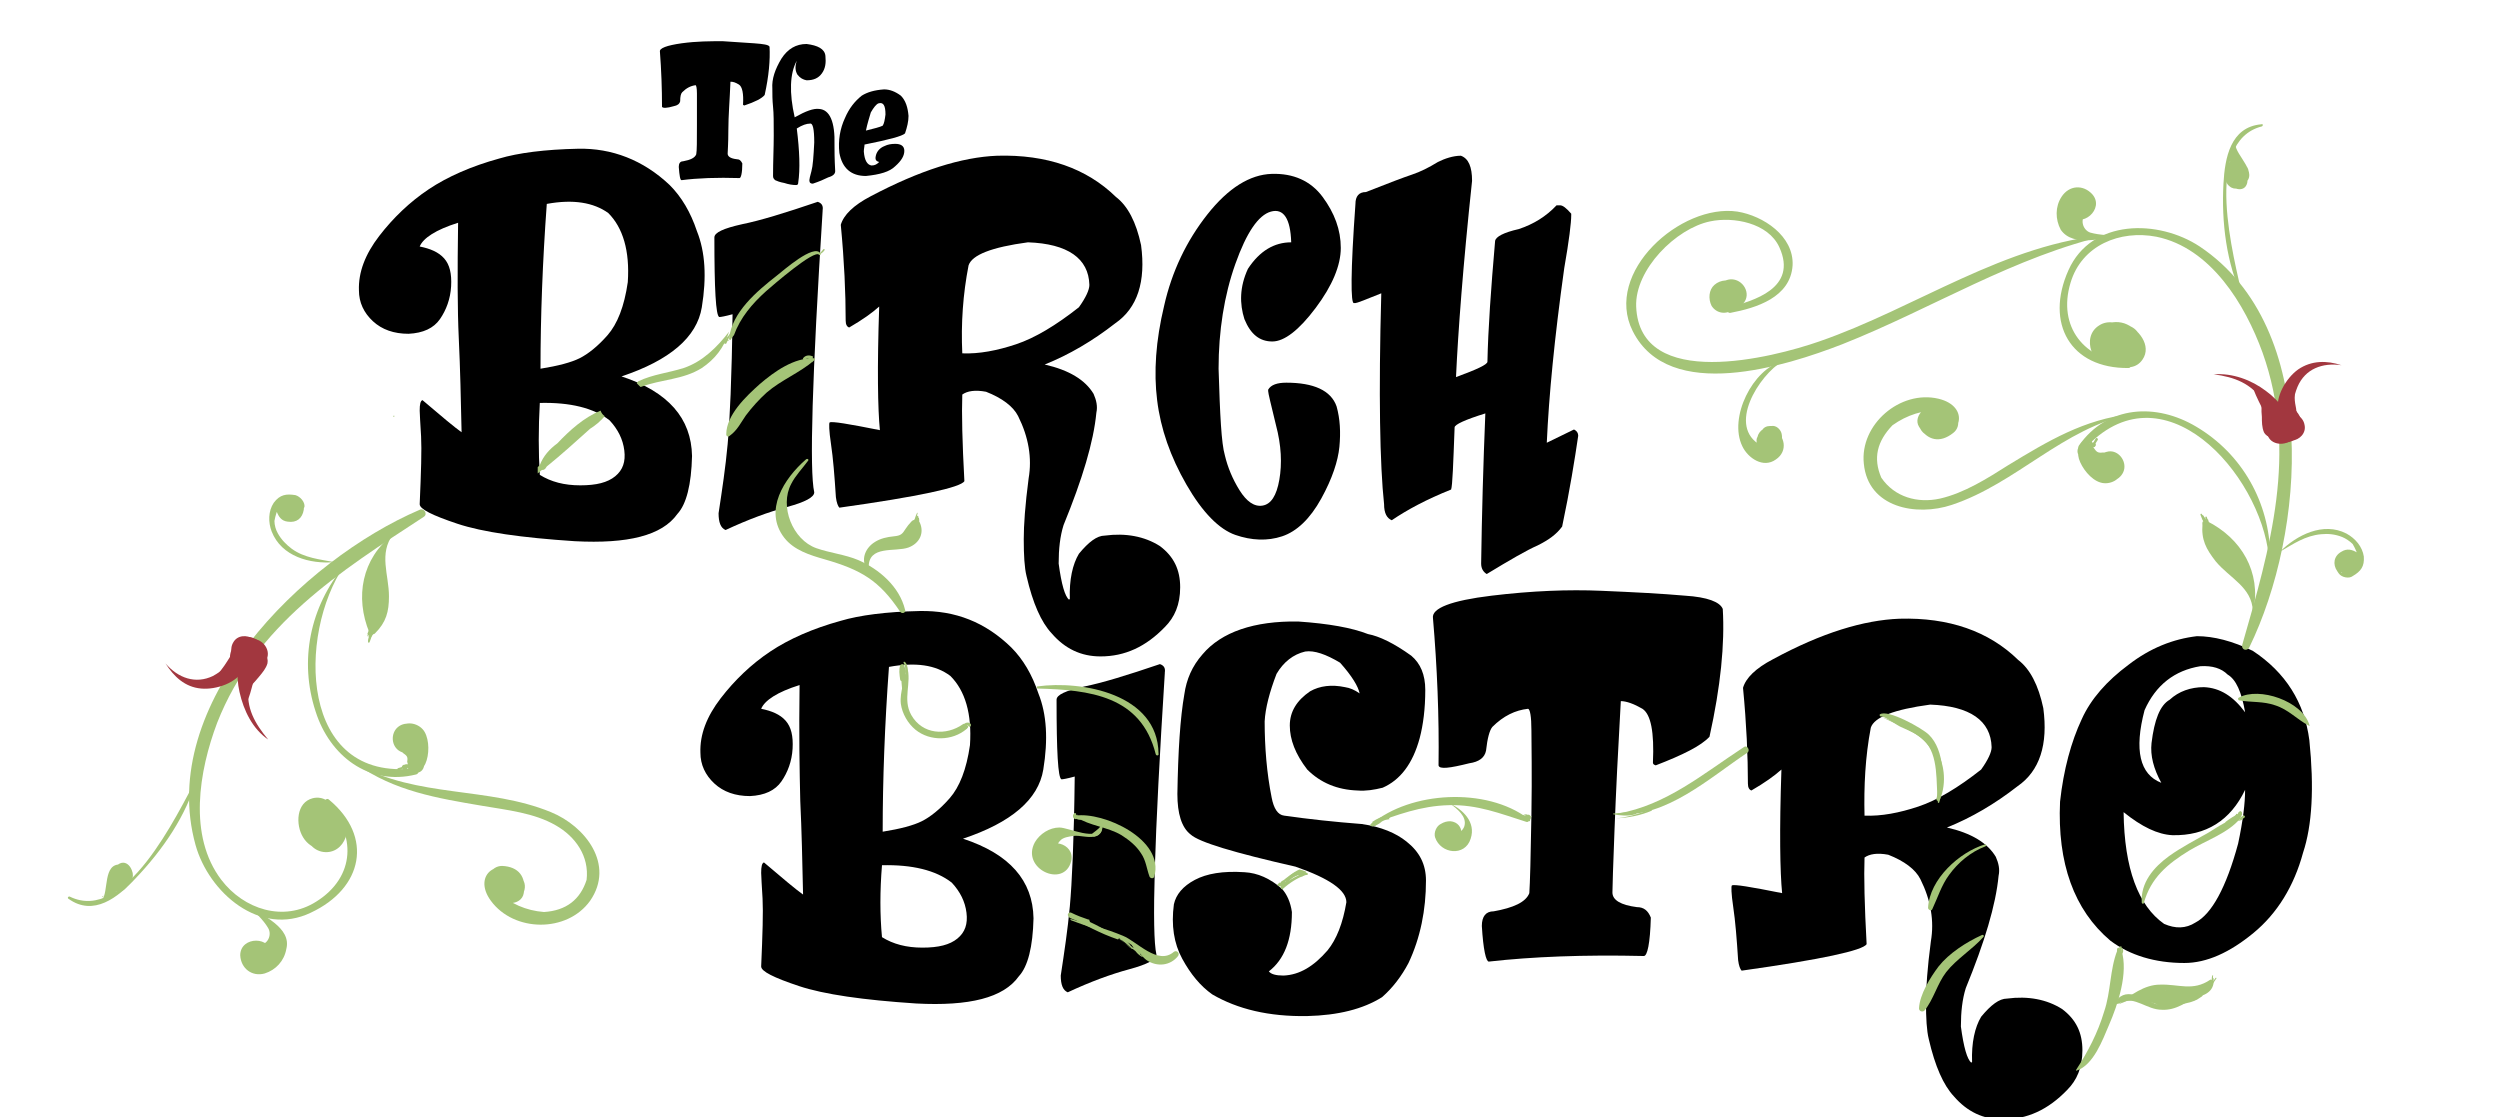 <?xml version="1.0" encoding="utf-8"?>
<!-- Generator: Adobe Illustrator 23.0.2, SVG Export Plug-In . SVG Version: 6.00 Build 0)  -->
<svg version="1.1" xmlns="http://www.w3.org/2000/svg" xmlns:xlink="http://www.w3.org/1999/xlink" x="0px" y="0px"
	 viewBox="0 0 358 160" style="enable-background:new 0 0 358 160;" xml:space="preserve">
<style type="text/css">
	.st0{fill:#A4C477;}
	.st1{fill:#A2373F;}
</style>
<g id="wordmark">
	<g>
		<path d="M144.8,92.7c1.7,1.7,3,3.9,3.9,6.6c1.2,3,1.4,6.6,0.7,10.9c-0.7,4.3-4.6,7.6-11.5,9.9c6.7,2.2,10,6,10.1,11.4
			c-0.1,4.1-0.8,6.9-2.1,8.3c-2.2,3.1-7.1,4.3-14.7,3.9c-7.6-0.5-13.2-1.3-16.8-2.5c-3.6-1.2-5.4-2.1-5.4-2.8
			c0.2-4.6,0.3-7.8,0.2-9.7c-0.1-1.9-0.2-3.1-0.2-3.7c0-0.9,0.1-1.4,0.4-1.5c2.7,2.3,4.6,3.9,5.6,4.6c-0.1-4.7-0.2-9.2-0.4-13.4
			c-0.1-4.2-0.2-9.7-0.1-16.6c-3.2,1-5,2.2-5.5,3.4c1.5,0.3,2.7,0.8,3.5,1.7s1.1,2.2,1,4c-0.1,1.8-0.7,3.4-1.6,4.7
			c-0.9,1.3-2.4,2-4.5,2.1c-2.1,0-3.8-0.6-5.1-1.8s-2-2.7-2-4.4c-0.1-2.6,0.9-5.2,2.9-7.8c2-2.6,4.4-4.9,7.1-6.7
			c2.7-1.8,6.1-3.3,10.1-4.4c2.7-0.8,6.5-1.3,11.3-1.4C136.8,87.4,141.1,89.1,144.8,92.7z M126.3,134.2c1.6,1,3.5,1.5,5.8,1.5
			s3.9-0.4,5-1.3c1.1-0.9,1.5-2.1,1.3-3.7c-0.2-1.6-0.9-3-2.1-4.3c-2.3-1.8-5.7-2.6-10-2.5C126,127.6,126,131,126.3,134.2z
			 M127.3,95.5c-0.6,8.2-0.9,16.1-0.9,23.6c2.5-0.4,4.4-0.9,5.6-1.5c1.2-0.6,2.6-1.7,4-3.3c1.4-1.6,2.4-4.1,2.9-7.6
			c0.3-4.5-0.7-7.8-2.8-9.9C134,95.2,131.1,94.8,127.3,95.5z"/>
		<path d="M166.1,95.1c0.6,0.2,0.8,0.6,0.7,1.2v0.1c-1.5,23.7-1.9,37.2-1.2,40.3c0,0.7-1.3,1.4-3.9,2.1c-2.6,0.7-5.6,1.8-8.8,3.3
			c-0.7-0.3-1-1.1-1-2.4c0.5-3.3,1-6.6,1.3-9.9c0.3-3.3,0.6-9.5,0.7-18.6c-1.1,0.3-1.7,0.4-1.9,0.4c-0.5-0.2-0.7-4-0.7-11.4
			c0-0.7,1.3-1.3,4-1.9C157.8,97.8,161.4,96.7,166.1,95.1z"/>
		<path d="M185.9,89c4.4,0.3,7.7,0.9,10,1.8c1.6,0.3,3.7,1.3,6.2,3.1c1.3,1.1,2,2.7,2,4.9c0,2.7-0.3,5-0.8,6.9c-1,3.7-2.8,6-5.3,7.1
			c-1.2,0.3-2.4,0.5-3.6,0.4c-2.9-0.1-5.3-1.1-7.2-3c-1.7-2.2-2.5-4.3-2.5-6.3s1-3.6,2.9-4.9c1.4-0.8,3.1-1,5-0.6
			c0.7,0.1,1.4,0.4,2.1,0.9c-0.2-1-1.1-2.5-2.8-4.4c-2-1.2-3.7-1.8-5-1.6c-1.7,0.4-3.1,1.5-4.1,3.2c-1,2.6-1.6,4.9-1.7,6.8
			c0,3.7,0.3,7.4,1,10.9c0.3,1.6,0.9,2.5,1.8,2.6c3.5,0.5,7.2,0.9,11.1,1.2c2.8,0.4,4.9,1.3,6.4,2.5c1.9,1.5,2.8,3.3,2.8,5.6
			c0,4.2-0.8,8.2-2.5,11.8c-1,1.9-2.3,3.6-3.8,4.9c-2.7,1.7-6.3,2.6-10.7,2.7c-5.5,0.1-10-1-13.6-3.1c-1.7-1.2-3.1-2.9-4.3-5.1
			c-1.2-2.2-1.6-4.8-1.2-7.8c0.3-1.4,1.3-2.6,3-3.5c1.7-0.9,4-1.3,7.1-1.1c1.9,0.1,3.7,0.9,5.4,2.4c0.7,0.8,1.2,1.9,1.4,3.3
			c0,4-1.1,6.8-3.3,8.5c0.3,0.4,1,0.6,2.1,0.6c2.3-0.1,4.3-1.3,6.3-3.6c1.3-1.6,2.2-3.9,2.7-6.9c0-1.7-2.4-3.4-7.3-5.1
			c-8.8-2-13.8-3.5-15-4.6c-1.3-1-1.9-3-1.9-5.8c0.1-6.1,0.4-10.9,1-14.3c0.3-2.1,1.1-4,2.6-5.7C174.9,90.5,179.6,88.9,185.9,89z"/>
		<path d="M246.7,87.2c0.3,5-0.3,11.1-1.9,18.3c-1.2,1.3-3.8,2.6-7.7,4.1c-0.3-0.1-0.4-0.2-0.4-0.4c0.2-4.4-0.3-6.9-1.5-7.7
			c-1.2-0.7-2.3-1.1-3.1-1.1c-0.4,7-0.7,13.1-0.9,18.4s-0.3,8.2-0.3,9c0,1.1,1.2,1.8,3.5,2.1c1,0,1.6,0.5,2,1.5
			c-0.1,3.7-0.5,5.5-1,5.5c-8.6-0.2-16,0.1-22.2,0.8c-0.4,0-0.8-1.7-1-5.1c0-1.4,0.6-2.1,1.7-2.1c2.8-0.5,4.6-1.3,5.1-2.6
			c0.1-1.4,0.2-5.2,0.3-11.2s0-10.1,0-12.1s-0.2-3.1-0.5-3.1c-1.8,0.2-3.5,1-5.1,2.6c-0.4,0.5-0.7,1.6-0.9,3.4c-0.2,1-1,1.6-2.4,1.8
			c-2.8,0.7-4.3,0.9-4.4,0.3c0.1-7-0.2-14.1-0.8-21.1c-0.2-1.4,2.6-2.5,8.4-3.2c5.8-0.7,11-0.9,15.7-0.7c4.7,0.2,8.6,0.4,12,0.7
			C244.5,85.5,246.3,86.2,246.7,87.2z"/>
		<path d="M272,88.6c7.1-0.2,12.8,1.8,17,5.9c1.7,1.3,2.9,3.6,3.6,6.9c0.7,5.2-0.5,9-3.7,11.2c-3.2,2.5-6.6,4.5-10.1,5.9
			c3.5,0.8,5.8,2.2,7,4.2c0.4,0.9,0.6,1.8,0.4,2.7c-0.4,4.2-2,9.5-4.7,16.1c-0.5,1.6-0.7,3.4-0.7,5.5c0.4,3,0.9,4.7,1.5,5.2
			c0-0.1,0-0.1,0.1-0.1c-0.1-2.8,0.4-5,1.3-6.5c1.4-1.7,2.6-2.6,3.7-2.6c3-0.4,5.7,0.1,7.9,1.5c2,1.5,2.9,3.4,2.9,5.9
			c0,2.5-0.8,4.3-2.2,5.7c-2.7,2.8-5.7,4.2-9.2,4.2c-2.8,0-5.1-1.1-7-3.3c-1.5-1.6-2.7-4.3-3.6-8.2c-0.3-1.2-0.4-3-0.4-5.3
			c0-2,0.2-4.9,0.7-8.7c0.5-2.9,0-5.9-1.5-8.9c-0.7-1.4-2.3-2.6-4.6-3.5c-1.6-0.3-2.7-0.1-3.4,0.4c-0.1,2.7,0,6.9,0.3,12.4
			c-0.5,0.9-6.5,2.2-17.9,3.8c-0.2-0.2-0.4-0.7-0.5-1.5c-0.2-3.1-0.4-5.6-0.7-7.6c-0.3-2-0.3-3-0.2-3.1c0.3-0.2,2.7,0.2,7.2,1.1
			c-0.3-3-0.4-8.9-0.1-17.7c-1,0.9-2.4,1.9-4.3,3c-0.3-0.1-0.5-0.4-0.5-1c0-3.9-0.2-8.5-0.7-13.7c0.4-1.4,1.8-2.8,4.3-4.1
			C260.9,90.6,266.9,88.8,272,88.6z M267,116.8c2.4,0.1,5-0.4,7.7-1.3s5.7-2.7,9-5.3c1-1.4,1.5-2.5,1.5-3.2
			c-0.1-3.8-3.1-5.9-8.8-6.1c-5.2,0.7-8,1.8-8.5,3.3C267.1,108.4,266.9,112.6,267,116.8z"/>
		<path d="M314.6,91.1c2.4,0,5.1,0.7,8,2.1c4.7,3.1,7.4,7.4,8.1,12.8c0.7,6.8,0.4,12.2-0.9,16.1c-1.3,4.8-3.7,8.7-7.1,11.5
			c-3.4,2.8-6.7,4.3-9.9,4.3c-4.2,0-7.8-1.1-10.6-3.2c-5.2-4.4-7.6-11.1-7.2-19.9c0.5-4.6,1.6-8.6,3.1-11.8c1.3-2.9,3.6-5.5,6.7-7.8
			C307.9,92.8,311.2,91.5,314.6,91.1z M311.1,119.6c-2.1-0.1-4.4-1.2-7-3.3c0.1,8.1,2.1,13.4,5.8,16c1.6,0.7,3.1,0.7,4.5-0.2
			c2.3-1.2,4.4-5,6.1-11.3c0.7-3.3,1-5.8,1-7.7C319.4,117.5,315.9,119.7,311.1,119.6z M309.5,112.1c-1.1-2-1.6-3.9-1.4-5.7
			c0.4-3.3,1.2-5.4,2.6-6.2c1.3-1.2,3-1.8,4.9-1.8c2.3,0.1,4.2,1.3,5.9,3.6c-0.5-2.9-1.3-4.7-2.5-5.4c-0.9-0.9-2.2-1.3-3.9-1.2
			c-3.7,0.6-6.4,2.7-8,6.3C305.6,107.4,306.4,110.9,309.5,112.1z"/>
	</g>
	<g>
		<g>
			<path d="M95.9,26.5c1.7,1.7,3,3.9,3.9,6.6c1.2,3,1.4,6.6,0.7,10.9c-0.7,4.3-4.6,7.6-11.5,9.9c6.7,2.2,10,6,10.1,11.4
				c-0.1,4.1-0.8,6.9-2.1,8.3c-2.2,3.1-7.1,4.3-14.7,3.9C74.7,77,69.1,76.2,65.5,75c-3.6-1.2-5.4-2.1-5.4-2.8
				c0.2-4.6,0.3-7.8,0.2-9.7c-0.1-1.9-0.2-3.1-0.2-3.7c0-0.9,0.1-1.4,0.4-1.5c2.7,2.3,4.6,3.9,5.6,4.6c-0.1-4.7-0.2-9.2-0.4-13.4
				s-0.2-9.7-0.1-16.6c-3.2,1-5,2.2-5.5,3.4c1.5,0.3,2.7,0.8,3.5,1.7c0.8,0.9,1.1,2.2,1,4c-0.1,1.8-0.7,3.4-1.6,4.7s-2.4,2-4.5,2.1
				c-2.1,0-3.8-0.6-5.1-1.8s-2-2.7-2-4.4c-0.1-2.6,0.9-5.2,2.9-7.8s4.4-4.9,7.1-6.7c2.7-1.8,6.1-3.3,10.1-4.4
				c2.7-0.8,6.5-1.3,11.3-1.4S92.1,22.9,95.9,26.5z M77.3,68c1.6,1,3.5,1.5,5.8,1.5c2.3,0,3.9-0.4,5-1.3c1.1-0.9,1.5-2.1,1.3-3.7
				s-0.9-3-2.1-4.3c-2.3-1.8-5.7-2.6-10-2.5C77.1,61.3,77.1,64.8,77.3,68z M78.3,29.2c-0.6,8.2-0.9,16.1-0.9,23.6
				c2.5-0.4,4.4-0.9,5.6-1.5c1.2-0.6,2.6-1.7,4-3.3c1.4-1.6,2.4-4.1,2.9-7.6c0.3-4.5-0.7-7.8-2.8-9.9C85,29,82.1,28.5,78.3,29.2z"/>
			<path d="M117.1,28.9c0.6,0.2,0.8,0.6,0.7,1.2v0.1c-1.5,23.7-1.9,37.2-1.2,40.3c0,0.7-1.3,1.4-3.9,2.1c-2.6,0.7-5.6,1.8-8.8,3.3
				c-0.7-0.3-1-1.1-1-2.4c0.5-3.3,1-6.6,1.3-9.9s0.6-9.5,0.7-18.6c-1.1,0.3-1.7,0.4-1.9,0.4c-0.5-0.2-0.7-4-0.7-11.4
				c0-0.7,1.3-1.3,4-1.9C108.8,31.6,112.4,30.5,117.1,28.9z"/>
			<path d="M142.8,22.3c7.1-0.2,12.8,1.8,17,5.9c1.7,1.3,2.9,3.6,3.6,6.9c0.7,5.2-0.5,9-3.7,11.2c-3.2,2.5-6.6,4.5-10.1,5.9
				c3.5,0.8,5.8,2.2,7,4.2c0.4,0.9,0.6,1.8,0.4,2.7c-0.4,4.2-2,9.5-4.7,16.1c-0.5,1.6-0.7,3.4-0.7,5.5c0.4,3,0.9,4.7,1.5,5.2
				c0-0.1,0-0.1,0.1-0.1c-0.1-2.8,0.4-5,1.3-6.5c1.4-1.7,2.6-2.6,3.7-2.6c3-0.4,5.7,0.1,7.9,1.5c2,1.5,2.9,3.4,2.9,5.9
				s-0.8,4.3-2.2,5.7c-2.7,2.8-5.7,4.2-9.2,4.2c-2.8,0-5.1-1.1-7-3.3c-1.5-1.6-2.7-4.3-3.6-8.2c-0.3-1.2-0.4-3-0.4-5.3
				c0-2,0.2-4.9,0.7-8.7c0.5-2.9,0-5.9-1.5-8.9c-0.7-1.4-2.3-2.6-4.6-3.5c-1.6-0.3-2.7-0.1-3.4,0.4c-0.1,2.7,0,6.9,0.3,12.4
				c-0.5,0.9-6.5,2.2-17.9,3.8c-0.2-0.2-0.4-0.7-0.5-1.5c-0.2-3.1-0.4-5.6-0.7-7.6s-0.3-3-0.2-3.1c0.3-0.2,2.7,0.2,7.2,1.1
				c-0.3-3-0.4-8.9-0.1-17.7c-1,0.9-2.4,1.9-4.3,3c-0.3-0.1-0.5-0.4-0.5-1c0-3.9-0.2-8.5-0.7-13.7c0.4-1.4,1.8-2.8,4.3-4.1
				C131.7,24.4,137.7,22.5,142.8,22.3z M137.8,50.6c2.4,0.1,5-0.4,7.7-1.3s5.7-2.7,9-5.3c1-1.4,1.5-2.5,1.5-3.2
				c-0.1-3.8-3.1-5.9-8.8-6.1c-5.2,0.7-8,1.8-8.5,3.3C137.9,42.1,137.6,46.3,137.8,50.6z"/>
			<path d="M178.7,38.5c1.7-2.6,3.8-3.8,6.2-3.8c-0.1-3.4-1.1-4.9-2.9-4.4c-1.8,0.5-3.5,3-5.1,7.5c-1.6,4.5-2.4,9.6-2.4,15
				c0.2,6.6,0.4,10.7,0.9,12.4c0.4,1.7,1.1,3.4,2.1,5c1,1.6,2.1,2.4,3.3,2.2c1.2-0.2,2-1.4,2.4-3.7c0.4-2.3,0.3-4.9-0.5-7.9
				c-0.7-2.9-1.1-4.5-1.1-4.8v-0.2c0.4-0.7,1.3-1,2.6-1c3.9,0,6.4,1.1,7.2,3.4c0.5,1.8,0.6,3.7,0.4,5.8c-0.2,2-1,4.5-2.6,7.4
				s-3.5,4.7-5.6,5.4c-2.1,0.7-4.4,0.6-6.7-0.2c-2.3-0.8-4.7-3.2-7-7.2c-2.3-4-3.7-8-4.2-12.1c-0.5-4-0.2-8.5,1-13.5
				c1.1-4.9,3.2-9.3,6.2-13.1c3-3.8,6.1-5.7,9.2-5.8s5.6,1,7.3,3.3s2.6,4.7,2.6,7.3c0,2.5-1.2,5.4-3.6,8.6c-2.4,3.2-4.5,4.8-6.2,4.8
				c-1.8,0-3.1-1-4-3.2C177.5,43.5,177.5,41.1,178.7,38.5z"/>
			<path d="M209.2,22.3c1.1,0.4,1.6,1.6,1.6,3.6c-1.3,12.2-2,21.6-2.3,28.1c3-1.1,4.5-1.8,4.5-2.2c0.1-4.7,0.5-10.4,1.1-17.3
				c0.1-0.6,1.2-1.2,3.4-1.7c2.1-0.7,3.9-1.8,5.4-3.4h0.5c0.4,0,0.9,0.4,1.6,1.2v0.2c0,1.1-0.3,3.6-1,7.6c-1.4,10-2.2,18.3-2.5,25
				l3.9-1.9c0.4,0.2,0.6,0.5,0.6,0.9c-0.5,3.4-1.2,7.8-2.3,13c-0.8,1.1-1.9,1.9-3.5,2.7c-1.6,0.7-4,2.1-7.3,4.1
				c-0.5-0.3-0.8-0.8-0.8-1.5c0.1-7,0.3-14.2,0.6-21.5c-2.9,0.9-4.4,1.6-4.4,2c-0.2,5.3-0.3,8.3-0.5,8.9c-3.5,1.4-6.3,2.9-8.5,4.4
				c-0.7-0.3-1.1-1-1.1-2.3c-0.6-5.6-0.8-15.7-0.4-30.2c-2.2,0.9-3.5,1.4-3.7,1.4h-0.2c-0.5,0.2-0.5-4.5,0.2-14.2
				c0-1.1,0.5-1.7,1.5-1.7c3.3-1.3,5.4-2.1,6.6-2.5s2.4-1,3.7-1.8C206.9,22.7,208.1,22.3,209.2,22.3z"/>
		</g>
		<g>
			<path d="M110.2,6.7c0.1,1.9-0.1,4.2-0.7,6.9c-0.4,0.5-1.4,1-2.9,1.5c-0.1,0-0.2-0.1-0.2-0.1c0.1-1.6-0.1-2.6-0.6-2.9
				c-0.5-0.3-0.8-0.4-1.2-0.4c-0.1,2.6-0.3,4.9-0.3,6.9s-0.1,3.1-0.1,3.4c0,0.4,0.4,0.7,1.3,0.8c0.4,0,0.6,0.2,0.8,0.6
				c0,1.4-0.2,2.1-0.4,2.1c-3.2-0.1-6,0-8.3,0.3c-0.2,0-0.3-0.6-0.4-1.9c0-0.5,0.2-0.8,0.6-0.8c1.1-0.2,1.7-0.5,1.9-1
				c0.1-0.5,0.1-1.9,0.1-4.2c0-2.3,0-3.8,0-4.5c0-0.8-0.1-1.2-0.2-1.2c-0.7,0.1-1.3,0.4-1.9,1c-0.2,0.2-0.3,0.6-0.3,1.3
				c-0.1,0.4-0.4,0.6-0.9,0.7c-1,0.3-1.6,0.3-1.7,0.1c0-2.6-0.1-5.3-0.3-7.9c-0.1-0.5,1-0.9,3.1-1.2c2.2-0.3,4.1-0.3,5.9-0.3
				c1.7,0.1,3.2,0.2,4.5,0.3S110.1,6.4,110.2,6.7z"/>
			<path d="M116.4,26.3c-0.3,0-0.5-0.1-0.5-0.5c0-0.1,0.1-0.6,0.3-1.3c0.2-0.7,0.3-2.1,0.4-4.1c0-1.9-0.2-2.8-0.6-2.7
				c-0.5,0-1.1,0.2-1.9,0.7c0.4,3.2,0.5,5.8,0.2,7.8c0,0.2-0.1,0.3-0.3,0.3c-0.5,0-1.1-0.1-1.7-0.3c-0.6-0.1-1.1-0.3-1.3-0.4
				c-0.2-0.2-0.3-0.3-0.3-0.6c0-2.1,0.1-4,0.1-5.8c0-1.8,0-3.2-0.1-4.1c-0.1-1-0.1-1.8-0.1-2.6c-0.1-1.4,0.4-2.8,1.3-4.3
				c0.9-1.4,2.1-2.1,3.6-2.1c1.6,0.2,2.6,0.7,2.7,1.7s0,1.8-0.5,2.5c-0.5,0.7-1.2,1-2.2,1c-0.5-0.1-0.9-0.3-1.3-0.8
				c-0.3-0.5-0.4-1.1-0.1-2c-1,1.8-1.1,4.6-0.3,8.1c1.6-0.9,2.7-1.3,3.5-1.2c1.5,0.1,2.3,1.8,2.2,5.2c0,0.7,0,1.9,0.1,3.7
				c0,0.4-0.3,0.7-1,0.9C118,25.7,117.3,26,116.4,26.3z"/>
			<path d="M126.6,12.8c0.8,0,1.6,0.3,2.4,0.9c0.7,0.7,1,1.7,1.1,2.9c0,0.8-0.2,1.6-0.5,2.5c-0.4,0.4-2.3,0.9-5.8,1.6
				c0,0.3-0.1,0.6-0.1,1c0.1,1.3,0.5,1.9,1.1,2c0.5,0,0.8-0.2,1.1-0.5c-0.4-0.1-0.6-0.3-0.5-0.8c0.1-0.6,0.5-1.2,1.3-1.5
				c0.4-0.2,0.9-0.3,1.5-0.3c0.8,0,1.3,0.3,1.3,1c0,0.7-0.4,1.4-1.3,2.2c-0.8,0.8-2.2,1.2-4.2,1.4c-2.1,0-3.4-1.1-3.8-3.3
				c-0.2-1.8,0.1-3.5,0.8-5c0.6-1.4,1.4-2.4,2.4-3.2C124.2,13.2,125.2,12.9,126.6,12.8z M124,18.7c1.2-0.3,2-0.5,2.4-0.7
				c0.2-0.3,0.3-0.8,0.4-1.6c0-1.3-0.3-1.8-1-1.6c-0.3,0.1-0.7,0.6-1.1,1.3C124.5,16.8,124.2,17.7,124,18.7z"/>
		</g>
	</g>
</g>
<g id="vines">
	<g>
		<g>
			<g>
				<path class="st0" d="M56.4,59.7c0.1,0,0.1-0.2,0-0.2C56.3,59.6,56.3,59.7,56.4,59.7L56.4,59.7z"/>
			</g>
			<g>
				<path class="st0" d="M59.1,73.9C59.1,73.9,59.1,73.8,59.1,73.9C59,73.8,59,73.9,59.1,73.9L59.1,73.9z"/>
			</g>
			<g>
				<path class="st0" d="M15.3,128c-0.2,0.1-0.4,0.3-0.7,0.4c0,0,0,0.1,0,0.1C14.9,128.3,15.1,128.1,15.3,128
					C15.3,128,15.3,128,15.3,128L15.3,128z"/>
			</g>
			<g>
				<g>
					<path class="st0" d="M60.1,73c-16.8,7.2-37.7,27.8-32.1,48c1.9,6.8,9.2,13.2,16.5,9.7c7.5-3.5,9-10.9,2.6-16.2
						c-0.3-0.3-0.8,0.2-0.5,0.5c4.5,4.4,4.3,10.6-1.3,14.1c-4.7,3-10.4,1.1-13.6-3.1c-4.8-6.3-3.2-15.6-0.6-22.5
						C36.6,89.5,48.6,81.9,60.7,74C61.3,73.6,60.7,72.7,60.1,73L60.1,73z"/>
				</g>
				<g>
					<path class="st0" d="M56.3,76.5c-4.5,3.5-5.5,9-3.4,14.1c0.1,0.3,0.6,0.3,0.8,0.1c1.6-1.6,2-3.1,2-5.3
						C55.7,82.3,54.2,79.3,56.3,76.5C56.4,76.6,56.3,76.5,56.3,76.5L56.3,76.5z"/>
				</g>
				<g>
					<path class="st0" d="M47.9,80.5c-2.1-0.4-4.3-0.6-6.1-1.9c-0.8-0.6-1.5-1.3-2-2.2c-0.3-0.5-0.5-1.2-0.5-1.8
						c0-0.2,0.7-3.1,1.2-2.2c0-0.3,0-0.7,0-1c-0.1,0.3-0.3,0.5-0.4,0.7c0.7-0.3,1.4-0.5,2-0.8c-0.1,0-0.1,0-0.2-0.1
						c0.4,0.4,0.8,0.8,1.3,1.3c0,0,0,0,0,0.1c0-1.2-1-1.7-2.1-1.6c-0.1,0-0.1,0-0.2,0c-0.9,0.1-1.6,1.4-1.3,2.2
						c0.3,0.8,0.7,1.4,1.6,1.5c1.3,0.2,2.1-0.5,2.3-1.7c0-0.1,0-0.3,0.1-0.4c0.1-0.7-0.6-1.5-1.3-1.7c-1.3-0.2-2.2-0.1-3.1,1.1
						c-0.8,1.2-0.8,2.8-0.3,4.1C40.3,79.7,44.4,80.8,47.9,80.5C47.9,80.6,47.9,80.5,47.9,80.5L47.9,80.5z"/>
				</g>
				<g>
					<path class="st0" d="M49.3,81c-4.9,5.9-6.5,13.6-4.1,20.9c2,6.3,7.6,10.7,14.4,9c0.5-0.1,0.4-1-0.1-0.9
						C42.8,112.1,42.6,90.8,49.3,81C49.4,81,49.4,80.9,49.3,81L49.3,81z"/>
				</g>
				<g>
					<path class="st0" d="M58.3,110.7c1.1,0.5,2.1-0.3,2.6-1.3c0.6-1.3,0.6-3.4-0.1-4.6c-0.7-1.2-2.6-1.7-3.6-0.6
						c-0.9,1-0.6,2.8,0.7,3.2c1.4,0.5,2.8-0.9,2.5-2.3c-0.4-1.5-2.3-1.9-3.4-1c-1.1,0.9-1,2.8,0.3,3.5c1.3,0.7,3.1-0.4,3-1.9
						c-0.1-1.5-2.2-2.3-3.3-1.1c-0.6,0.7-0.6,1.7-0.1,2.4c0.2,0.4,0.6,0.6,0.9,0.9c0.6,0.4,0.6,0.6,0.5,1.3c0.8,0,1.5,0,2.3,0
						c-0.1-0.3-0.2-0.5-0.3-0.8c-0.4-0.6-1.3-0.6-1.6,0c-0.2,0.3-0.3,0.5-0.3,0.8c-0.4,1.5,1.9,2.1,2.3,0.6c0.4-1.5,0.2-3.3-1.4-4
						c-0.6-0.1-0.7-0.1-0.1-0.1c0.1,0.1,0.2,0.3,0.2,0.4c0.2,0.4,0.2,1,0.2,1.4C59.6,108.8,59.7,110.1,58.3,110.7
						C58.3,110.7,58.3,110.7,58.3,110.7L58.3,110.7z"/>
				</g>
				<g>
					<path class="st0" d="M51,109.4c5.5,3.9,11.6,4.9,18.1,6c3.5,0.6,7.4,1,10.5,2.8c2.8,1.6,4.8,4.4,4.4,7.8
						c-0.9,2.8-2.9,4.4-6.1,4.6c-2.6-0.2-4.8-1.2-6.7-2.9c0.8-0.8,1.7-1.7,2.5-2.5c0,0,0,0,0-0.1c-0.6,1-1.2,2.1-1.8,3.1
						c-0.2-0.1-0.4-0.2-0.7-0.3c0.3,1.9,3.5,1.9,3.8,0c0.4-2.3-0.7-3.8-3.1-3.9c-1.6,0-2.5,1.8-1.8,3.1c0.6,1.2,1.1,1.6,2.5,1.9
						c2,0.5,3.4-2,2-3.4c-3-3.2-7.1-0.4-4.3,3.4c3.3,4.5,10.9,4.6,14.2,0c3.6-5.2-0.7-10.7-5.6-12.7C69.9,112.6,59.8,114.3,51,109.4
						C51,109.3,51,109.4,51,109.4L51,109.4z"/>
				</g>
				<g>
					<path class="st0" d="M46.9,118c0-0.4-0.3-0.6-0.6-0.7c-0.7-0.2-1.3,0.2-1.6,0.8c0.2-0.2,0.3-0.3,0.5-0.5
						c-0.9,0.5-1.2,1.6-0.8,2.5c0.5,1.1,1.7,1.5,2.8,1.2c1.1-0.3,1.8-1.4,1.8-2.5c0-1-0.6-1.9-1.3-2.6c-1-0.9-2.6-0.8-3.3,0.4
						c-0.8,1.2-0.9,3,0.3,4c1.2,1.1,3.1,0.9,4-0.6c1.5-2.5-1.2-5.6-3.9-4.8c-1.4,0.4-2.3,2-1.9,3.4c0.4,1.4,2.1,2.4,3.6,1.9
						c1.3-0.4,2.1-1.7,2-3c-0.1-1.4-1.2-2.7-2.6-2.9c-0.9-0.1-2,0.1-2.4,1c-0.6,1.2-0.6,2.4,0.2,3.5c0.8,1.1,2.5,1.6,3.6,0.7
						c2.2-1.8,0.5-6.2-2.5-5.5c-2.4,0.6-2.5,3.8-1.4,5.6c1.2,2,3.9,2.4,5.6,0.9c-1.1-0.8-2.2-1.7-3.3-2.5c-0.3,0.5,0.1,0.4,1-0.5
						c0.8,0.1,1.2,0.5,1.3,1.2c0-1.1-0.9-2.2-2.1-2.1c-1.2,0.1-2,0.9-2.1,2.1c-0.1,1.4,1,2.8,2.5,3c1.5,0.2,2.7-0.7,3.2-2.1
						c0.3-0.8-0.2-1.9-1-2.4c-0.8-0.5-1.9-0.3-2.5,0.3c0.1-0.1,0.3-0.2,0.4-0.2c0.3,0,0.3,0,0.1,0c-0.1,0-0.1,0,0,0
						c0,0,0.4,0.2,0.2,0.1c-0.2-0.1,0.2,0.2,0.2,0.2c0.1,0.1,0.1,0.2,0,0c-0.1-0.2,0-0.2,0,0c0-0.2,0-0.3,0-0.5c0-0.3,0,0.2,0,0.2
						c-0.2,0.2-0.5,0.5-0.7,0.7c-1.2,0.2-1.9-0.1-2.1-0.9c0,0.4,0,0.3,0.1-0.3c0.3-0.3,0.5-0.5,0.8-0.8c0,0-0.1,0.1-0.1,0.1
						c0.5-0.1,1.1-0.1,1.6-0.2c0.7,0.2,0.9,1,0.6,1.6c-0.8,0.3-1.6,0.6-2.4,1c0.2,0.1,0.2,0,0,0c-0.3-0.2-0.4-0.4-0.4-0.7
						c-0.1-0.3-0.1-0.6,0.1-0.9c1-0.8,1.8-0.9,2.4-0.1c0.1,0.4,0.2,0.7,0.3,1.1c-0.2,0.3-0.3,0.6-0.5,1c-0.3,0.1-0.6,0.3-1,0.4
						c-0.3,0-0.7-0.1-0.8-0.3c-0.2-0.3-0.2-0.8,0-1.1c0.3-0.3,0.5-0.5,0.8-0.8c0.2-0.1,0.5-0.1,0.7-0.2c0.4,0.1,0.7,0.2,1.1,0.3
						c0.5,0.3,0.7,0.8,0.6,1.3c-0.1,0.5-0.1,0.5,0.1,0.2c-1.1,0.1-2.2,0.3-3.3,0.4c0.1,0.1,0.2,0.2,0.3,0.3c-0.2-0.2-0.2-0.5,0-0.8
						c-0.1-0.3,0-0.6,0.2-0.9c1-0.2,1.3-0.3,0.9-0.4c0.3,0.1,0.6,0.2,0.9,0.2c-0.2-0.1-0.5-0.2-0.7-0.3c0.3,0.2,0.5,0.4,0.8,0.6
						c-0.1-0.1-0.1-0.2-0.2-0.3c0,0-0.3-0.4-0.1-0.2c0,0.2,0,0.3,0.1,0.5c0-0.1,0-0.1,0-0.2c-0.1,0.1-0.2,0.2-0.3,0.3
						c0.1,0,0.2-0.1,0.3-0.1C46.8,118.2,46.9,118.1,46.9,118L46.9,118z"/>
				</g>
				<g>
					<path class="st0" d="M35.4,129.6c1.1,1,2.3,2.1,3,3.3c0.6,1-0.1,2.5-1.4,2.4c0.5,0.2,1,0.4,1.5,0.6c-0.1-0.1-0.2-0.2-0.3-0.3
						c0.2,0.5,0.4,1,0.6,1.5c0-0.1,0-0.2,0-0.3c0.2-2.8-4.4-2.8-4.4,0c0.1,1.9,1.7,3.1,3.5,2.6c1.6-0.5,2.8-1.8,3.1-3.5
						C41.8,132.8,37.5,131.1,35.4,129.6C35.4,129.6,35.4,129.6,35.4,129.6L35.4,129.6z"/>
				</g>
				<g>
					<path class="st0" d="M28.2,111.4c-2.9,5.3-10.2,20.9-18.2,17c-0.2-0.1-0.4,0.2-0.2,0.3c3.6,2.6,7.1-0.2,9.6-2.9
						C23.3,121.7,26.7,116.8,28.2,111.4C28.3,111.3,28.3,111.3,28.2,111.4L28.2,111.4z"/>
				</g>
				<g>
					<path class="st0" d="M13.2,129.1c1.2,0.4,2.2-0.6,2.8-1.4c0-0.1,0-0.1-0.1-0.1C15.3,128.4,14.4,129.4,13.2,129.1
						C13.2,129.1,13.2,129.1,13.2,129.1L13.2,129.1z"/>
				</g>
				<g>
					<path class="st0" d="M16.3,126.7c-0.1,0.1-0.1,0.1-0.2,0.2c-0.1,0.1,0,0.1,0.1,0.1c0.1-0.1,0.1-0.1,0.2-0.2
						C16.6,126.8,16.4,126.7,16.3,126.7L16.3,126.7z"/>
				</g>
				<g>
					<path class="st0" d="M15.7,128c0.8-0.3,1.2-0.9,1.7-1.6c0.3-0.5,0-1-0.5-1.2c-1.5-0.6-2.3,2-0.6,2.4c1.8,0.4,2.2-1.9,1.6-3.1
						c-0.3-0.5-1-0.5-1.4-0.2c-0.9,0.8-1.6,2.5-0.1,3.2c1.4,0.7,2.3-1,2-2.2c-0.3-1.3-2-1.5-2.7-0.4c-0.7,1.2,0.5,2.5,1.8,2.2
						c1.2-0.3,1.7-2.2,0.7-2.9c-1.1-0.8-2.5,0.8-2,1.9c0.5,1.2,2.3,1.1,2.7-0.1c0.5-1.1-0.6-3.2-2-2.2c-1.1,0.8-1.1,3.2,0.6,3.1
						c0.8,0,1.1-0.7,1-1.4c-0.1-0.8-0.8-1.2-1.6-1.3c-0.5,0-0.8,0.4-0.9,0.9c-0.2,2.2,3.4,2.1,3-0.1c-0.2-0.9-1.2-1.4-2-1
						c-0.8,0.4-1,1.6-0.3,2.2c0.7,0.6,1.8,0.4,2-0.6c0.2-0.9-0.5-1.7-1.4-1.8c-2.6-0.2-1.7,3.9-2.7,5.1c-0.1,0.1,0,0.2,0.1,0.2
						c0.7-0.5,1.6-0.5,1.9-1.4c0.2-0.4,0.2-0.8,0.2-1.2c0-0.2,0.1-0.4,0.1-0.6c0.2-0.1,0.2-0.2,0.1-0.3c-0.2-0.1-0.2-0.3,0-0.5
						c0.2-0.1,0.4-0.2,0.6-0.3c0,0.1,0.1,0.2,0.1,0.3c-0.3,0.3-0.6,0.6-0.9,0.9c0,0-0.1,0-0.1,0c0.1-0.3,0.3-0.5,0.4-0.8
						c0.3,0.1,0.5,0.1,0.7,0c-0.2,0-0.4,0.1-0.7,0.1c-0.2,0.1-0.1,0.3,0.3,0.5c-0.2-0.1-0.5-0.3-0.7-0.4c0.1,0.2,0.2,0.4,0.2,0.6
						c-0.3-0.2-0.4-0.2-0.4,0c-0.1,0.3,0.2,0.3,0.7,0c0.1-0.1,0.2-0.2,0.4-0.4c-0.5-0.1-0.9-0.1-1.4-0.2c0.2,0.5,0.3,1,0.3,1.5
						c-0.3-0.3-0.5-0.7-0.8-1c-0.1,0.6-0.3,1.3-0.5,1.9C15.3,127.9,15.5,128,15.7,128L15.7,128z"/>
				</g>
				<g>
					<path class="st0" d="M53.4,89.7c0,0.2,0,0.4,0,0.5c0,0,0,0,0,0C53.4,90,53.4,89.8,53.4,89.7C53.4,89.7,53.4,89.7,53.4,89.7
						L53.4,89.7z"/>
				</g>
				<g>
					<path class="st0" d="M53.4,89c0,0.3,0,0.7,0,1c0,0.1,0.1,0.1,0.1,0c0-0.2,0-0.3,0-0.5c0-0.1-0.1-0.1-0.1,0c0,0.2,0,0.3,0,0.5
						c0,0.1,0.1,0.1,0.1,0C53.4,89.6,53.4,89.3,53.4,89C53.4,88.9,53.4,88.9,53.4,89L53.4,89z"/>
				</g>
				<g>
					<path class="st0" d="M53.4,89.1c0,0.3,0,0.6-0.1,0.8c-0.1,0.2-0.1,0.2-0.1-0.1c0-0.3,0-0.2,0,0c0,0.3-0.1,0.6-0.2,0.9
						c0,0,0,0,0,0c0.1-0.4,0.2-0.8,0.1-1.3c0,0,0,0,0,0c0,0.3,0,0.5,0,0.8c0,0,0,0,0,0C53.3,89.9,53.4,89.5,53.4,89.1
						C53.4,89.1,53.4,89.1,53.4,89.1L53.4,89.1z"/>
				</g>
				<g>
					<path class="st0" d="M53.2,89.5c0.1,0.2,0.1,0.5,0.2,0.7c0,0,0,0,0,0C53.3,90,53.3,89.7,53.2,89.5
						C53.2,89.5,53.2,89.5,53.2,89.5L53.2,89.5z"/>
				</g>
				<g>
					<path class="st0" d="M53.5,88.6c0,0.8-0.2,1.4-0.5,2.1c0,0.1,0.1,0.1,0.1,0.1C53.4,90.1,53.6,89.4,53.5,88.6
						C53.6,88.6,53.5,88.6,53.5,88.6L53.5,88.6z"/>
				</g>
				<g>
					<path class="st0" d="M53.4,89c-0.1,0.6-0.2,1.2-0.4,1.8c0,0.1,0.1,0.1,0.1,0c0.1-0.6,0.2-1.2,0.4-1.8
						C53.5,88.9,53.4,88.9,53.4,89L53.4,89z"/>
				</g>
				<g>
					<path class="st0" d="M53.3,89.1c-0.2,1-0.4,1.9-0.6,2.8c0,0.1,0.1,0.2,0.2,0.1c0.4-0.9,0.6-1.9,0.5-2.9
						C53.5,89.1,53.3,89.1,53.3,89.1L53.3,89.1z"/>
				</g>
				<g>
					<path class="st0" d="M53.5,89c0,0.7-0.2,1.5-0.5,2.1c0,0,0,0.1,0.1,0C53.4,90.4,53.5,89.7,53.5,89C53.6,88.9,53.5,88.9,53.5,89
						L53.5,89z"/>
				</g>
				<g>
					<path class="st0" d="M52.8,89.8c0,0.4,0,0.8,0,1.2c0,0,0,0,0,0C52.8,90.7,52.8,90.3,52.8,89.8C52.8,89.8,52.8,89.8,52.8,89.8
						L52.8,89.8z"/>
				</g>
				<g>
					<path class="st0" d="M52.8,90.2c0,0.2,0,0.5,0,0.7c0,0,0,0,0,0C52.8,90.7,52.8,90.4,52.8,90.2C52.8,90.2,52.8,90.2,52.8,90.2
						L52.8,90.2z"/>
				</g>
				<g>
					<path class="st0" d="M52.8,90.6c0,0.2,0,0.4,0,0.6c0,0,0,0,0,0c0.1-0.2,0.5-0.9,0.5-1c0,0.1-0.7,1.1-0.3,0.4
						c0.1-0.3,0.3-0.4,0.2,0c0,0.2-0.1,0.4-0.3,0.5c-0.1,0.1,0.1-0.3,0.1-0.4c0.1-0.2,0.2-0.4,0.3-0.6c0,0,0-0.1-0.1-0.1
						c-0.3,0.3-0.5,0.7-0.6,1.1c0,0,0.1,0,0.1,0c0.1-0.3,0.2-0.6,0.5-0.9c0,0-0.1-0.1-0.1-0.1c-0.1,0.2-0.3,0.5-0.4,0.7
						c0,0,0.1,0,0.1,0.1c0.3-0.6,0.7-1.3,0.8-2c0-0.1-0.1-0.2-0.2-0.1c-0.3,0.6-0.5,1.3-0.8,2C52.8,91,53,91,53,91
						c0.1-0.2,0.3-0.5,0.4-0.7c0-0.1-0.1-0.1-0.1-0.1c-0.3,0.3-0.4,0.6-0.5,0.9c0,0.1,0.1,0.1,0.1,0c0.1-0.3,0.2-0.5,0.3-0.7
						c0-0.1,0.2-0.5,0-0.1c-0.2,0.3-0.3,0.6-0.4,0.9c0,0,0,0.1,0.1,0c0.3-0.3,0.5-0.7,0.5-1.1c0,0,0,0-0.1,0
						c-0.2,0.3-0.4,0.5-0.5,0.9c0,0,0,0,0,0c0.2-0.3,0.4-0.6,0.6-1c0,0,0,0,0,0c-0.2,0.2-0.4,0.5-0.5,0.7
						C52.8,91.2,52.9,90.9,52.8,90.6C52.8,90.5,52.8,90.5,52.8,90.6L52.8,90.6z"/>
				</g>
				<g>
					<path class="st0" d="M53.2,90.6C53.2,90.6,53.2,90.6,53.2,90.6c0.1,0,0.2,0,0.2-0.1c0-0.2,0.1-0.3,0.3-0.4
						c0.1-0.1,0-0.3-0.2-0.2c-0.2,0.1-0.3,0.3-0.4,0.5C53,90.5,53.1,90.6,53.2,90.6C53.2,90.6,53.2,90.6,53.2,90.6L53.2,90.6z"/>
				</g>
				<g>
					<path class="st0" d="M54.1,89.7c-0.4,0.6-0.7,1.2-1.3,1.7c0,0,0.1,0.1,0.1,0.1c0.3-0.4,0.6-0.9,0.8-1.4c0,0-0.1,0-0.1,0
						c0,0.3-0.1,0.6-0.4,0.8c0,0,0.1,0.1,0.1,0.1c0.1-0.2,0.3-0.5,0.4-0.7c-0.1,0-0.1-0.1-0.2-0.1c-0.2,0.4-0.4,0.7-0.7,1
						c0.1,0,0.1,0.1,0.2,0.1c0-0.2,0-0.3,0.1-0.5c-0.1,0-0.1,0-0.2,0c0,0.3-0.1,0.6-0.2,1c0.1,0,0.1,0,0.2,0c0.1-0.5,0.1-1,0.2-1.5
						c0-0.1-0.1-0.1-0.1,0c-0.1,0.5-0.2,1-0.3,1.5c0,0.1,0.1,0.2,0.2,0c0.1-0.3,0.2-0.6,0.2-1c0-0.1-0.2-0.1-0.2,0
						c0,0.2-0.1,0.3-0.1,0.5c0,0.1,0.1,0.2,0.2,0.1c0.3-0.3,0.5-0.7,0.7-1.1c0-0.1-0.1-0.2-0.2-0.1c-0.1,0.2-0.3,0.5-0.4,0.7
						c0,0.1,0.1,0.2,0.1,0.1c0.3-0.3,0.4-0.6,0.4-0.9c0-0.1-0.1-0.1-0.1,0c-0.1,0.5-0.4,0.9-0.7,1.3c0,0.1,0,0.1,0.1,0.1
						C53.4,90.9,53.7,90.3,54.1,89.7C54.1,89.7,54.1,89.6,54.1,89.7L54.1,89.7z"/>
				</g>
				<g>
					<path class="st0" d="M59,108c0,0.3,0,0.6,0,0.9c-0.1,0.3-0.1,0.3-0.3,0.4c-0.2,0.1-0.3,0.3-0.4,0.5c0.1,0,0.1,0,0.2,0
						c0-0.7-1-0.3-0.5,0.3c0.1,0.1,0.3-0.1,0.2-0.2c0.1,0,0.1-0.1,0.2-0.1c0,0.1,0.1,0.1,0.2,0c0.2-0.2,0.3-0.3,0.5-0.5c0,0,0,0,0,0
						C59.1,108.8,59.1,108.4,59,108C59.1,108,59,108,59,108L59,108z"/>
				</g>
				<g>
					<path class="st0" d="M59.1,109.6c-0.4,0.2-0.7,0.5-1.1,0.8c0.1,0,0.2,0.1,0.2,0.1c0-0.3,0.1-0.5,0.4-0.7c0.1-0.1,0-0.3-0.2-0.2
						c-0.2,0.1-0.4,0.2-0.5,0.3c0,0.1,0.1,0.2,0.1,0.2c0.2-0.1,0.3-0.2,0.5-0.3c0.2-0.1,0-0.3-0.1-0.3c-0.3,0.1-0.5,0.1-0.7,0.3
						c0.1,0.1,0.2,0.1,0.2,0.2c0.1,0,0.1-0.1,0.2-0.1c0-0.1-0.1-0.2-0.1-0.3c-0.3,0.2-0.6,0.3-1,0.4c-0.2,0.1-0.1,0.4,0.1,0.3
						c0.4-0.1,0.7-0.3,1-0.5c0.1-0.1,0.1-0.3-0.1-0.3c-0.3,0-0.4,0.1-0.5,0.4c0,0.1,0.1,0.2,0.2,0.2c0.2-0.1,0.4-0.2,0.6-0.2
						c0-0.1-0.1-0.2-0.1-0.3c-0.2,0.1-0.3,0.2-0.5,0.3c-0.2,0.1,0,0.3,0.1,0.2c0.2-0.1,0.3-0.2,0.5-0.3c-0.1-0.1-0.1-0.1-0.2-0.2
						c-0.3,0.2-0.4,0.5-0.4,0.9c0,0.1,0.2,0.2,0.2,0.1C58.5,110.3,58.8,110,59.1,109.6C59.1,109.6,59.1,109.5,59.1,109.6L59.1,109.6
						z"/>
				</g>
				<g>
					<path class="st1" d="M38.4,105.9c-1.9-2.3-3.2-4.5-2.8-7.6c0.3-1.9,1.7-3.5,1.6-5.4c0-0.6-0.6-1-1.2-0.7
						c-2.3,1.2-2.2,4.7-1.7,6.9C34.9,101.8,36.2,104.4,38.4,105.9C38.4,106,38.4,105.9,38.4,105.9L38.4,105.9z"/>
				</g>
				<g>
					<path class="st1" d="M23.7,95c1.2,1.9,2.8,3.4,5.1,3.6c2.1,0.2,5.2-0.8,6.1-2.8c0.2-0.4,0-1.1-0.6-1c-1.5,0.2-2.5,1.3-3.8,2
						C28,98,25.5,97.1,23.7,95C23.7,95,23.7,95,23.7,95L23.7,95z"/>
				</g>
				<g>
					<path class="st1" d="M34.5,95.4c-0.1,0-0.2-0.1-0.2-0.2c0.3,0.4,0.7,0.7,1.2,0.7c0.5,0,1-0.3,1.2-0.7c0.3-0.5,0.4-1,0.2-1.5
						c-0.2-0.4-0.5-0.9-1-1c-0.9-0.1-1.6,0.1-2.1,0.9c-0.5,0.8-0.2,1.9,0.6,2.4c1.5,1,3.5-0.5,3-2.3c-0.2-0.8-0.9-1.4-1.8-1.5
						c-1-0.1-1.9,0.8-1.9,1.8c0,0.8,0.5,1.6,1.3,1.9c0.8,0.3,1.7,0,2.2-0.7c1.1-1.4-0.1-3.5-1.9-3.5c-1.8,0.1-2.1,2.6-1,3.7
						c1.1,1.2,3.1,0.5,3.4-1.1c0.3-1.7-1.5-3-3-2.1c-1.5,0.9-1.2,3.1,0.5,3.6c1.5,0.5,3.1-0.9,2.6-2.5c-0.5-1.6-2.5-2.1-3.6-0.9
						c-1.2,1.3-0.5,3.3,1.1,3.7c0.9,0.2,1.7-0.1,2.1-0.9c0.4-0.7,0.3-1.6,0-2.3c-0.7-1.4-2.6-1.5-3.6-0.4c-1.2,1.3-0.2,3.4,1.5,3.5
						c1.6,0.1,2.6-1.7,2-3.2c-0.3-0.8-1.1-1.5-2-1.5c-1,0-1.8,0.9-1.9,1.9c-0.1,1.5,1.4,3.2,3,2.7c1.9-0.6,1.6-2.9,0.5-4
						c-0.7-0.6-1.7-0.9-2.6-0.4c-0.9,0.5-1.2,1.6-0.7,2.5c0.5-0.7,1.1-1.4,1.6-2.1c0.1,0,0.1,0.1,0.2,0.1c0.2,0.2,0.3,0.3,0.5,0.5
						c0.2,0.2,0.1,0.7,0,0.9c0,0-1.1,0.5-1.1,0.4c0,0,0,0,0.1,0.1c0.1,0.1,0.2,0.2,0.3,0.3c0,0,0.1,0.1,0.1,0.1c0.1,0,0,0.1,0,0
						c0-0.1,0-0.1,0-0.2c0.1-0.1,0.7-0.4,0.4-0.4c-0.7,0.1-1.2,1.1-1,1.7c0.2,0.8,1,1.1,1.7,1c1.1-0.2,1.7-1.3,1.6-2.3
						c-0.1-1-0.9-2-1.7-2.6c-0.9-0.6-2.3-0.6-2.9,0.5c-0.6,1-0.2,2.4,1,2.6c1.2,0.3,2.2-1,1.6-2.1c0,0,0-0.1-0.1-0.1
						c0.1,0.2,0.1,0.5,0.2,0.7c0.1,0.7-1.3,0.8-1.3,0.7c0,0,0.3,0.3,0.2,0.2c-0.1-0.1-0.1-0.1,0,0.1c0,0,0-0.1-0.1-0.1
						c0,0.1,0,0.2,0,0c-0.1-0.3,0.1-0.6,0.4-0.9c0.4-0.2,0.6-0.2,0.8,0c0.1,0.1,0,0-0.1-0.1c0.1,0.2,0-0.1,0,0c0,0.1,0,0.3,0,0.1
						c0,0.6-0.3,0.8-0.8,0.7c-0.4,0.2-0.6,0.1-0.8-0.2c0,0,0-0.1,0-0.1c0,0.1,0,0.2,0,0.1c0-0.1,0-0.2,0-0.2c0.3-1,2.2,0,1.2,0.9
						c-0.2,0.2-0.6,0.2-0.9,0c-0.2-0.4-0.2-0.5-0.2-0.3c0,0.1,0,0.1,0-0.1c0-0.1,0.2-0.4,0-0.2c0.3-0.2,0.6-0.4,0.9-0.7
						c0.2,0,0.5,0,0.6,0.2c0.1,0.3,0.1,0.6-0.1,0.8c-0.3,0.3-0.5,0.2-0.8,0.1c-0.4-0.2-0.5-0.4-0.4-0.8c0.2-0.6,1.2-1,1.5-0.3
						c0,0.3,0,0.7,0,1c-0.1,0.1-0.2,0.2-0.3,0.3c-0.1,0.1-0.2,0.1-0.3,0.1c-0.3-0.2-0.6-0.3-0.8-0.5c0-0.2-0.1-0.5-0.1-0.7
						c0-0.2,0.2-0.4,0.4-0.4c0.3,0,0.6,0,1,0c0.1,0.1,0.2,0.2,0.3,0.3c0.1,0.2,0.1,0.2,0,0.1c0-0.1,0-0.1,0,0c0,0,0,0.3,0,0.2
						c0.1-0.2-0.2,0.3,0,0c-0.4,0.2-0.8,0.5-1.3,0.7c-0.4,0-0.5-0.3-0.5-0.7c-0.1-0.3,0-0.6,0.3-0.8c1.6,0,1.9,0.6,1,1.7
						c-0.4,0-0.8,0.1-1.1,0.1c-0.1-0.1-0.2-0.1-0.3-0.2c-0.3-0.3-0.3-0.7,0-0.9c0.1-0.3,0.2-0.5,0.6-0.4c0.2-0.1,0.3-0.1,0.5,0
						c0.2,0.2,0.3,0.3,0.5,0.5c0.3,0.7,0,1.2-0.9,1.4c-0.4-0.2-0.8-0.5-1.2-0.7c0-0.2-0.1-0.4-0.1-0.6c0.8-0.2,1.6-0.4,2.3-0.6
						c-0.5-0.4-1-0.6-1.6-0.6c-0.6,0-1.2,0.5-1.3,1.1C33.5,94.6,33.9,95.1,34.5,95.4L34.5,95.4z"/>
				</g>
				<g>
					<path class="st1" d="M34.6,92.8c-1.3,0-2.2,1.6-1.4,2.7c0.2,0.3,0.9,0.4,0.9-0.1c0.1-0.4,0.1-0.8,0.2-1.3
						c0-0.2,0.1-0.4,0.1-0.6c0-0.2,0.2-0.4,0.3-0.6C34.7,92.8,34.6,92.8,34.6,92.8L34.6,92.8z"/>
				</g>
				<g>
					<path class="st1" d="M34.6,91.9c-1.3,0.1-2,1.9-1.5,3c0.3,0.6,1.2,0.3,1.1-0.3c0-0.4-0.1-0.8,0.1-1.2c0.1-0.4,0.4-0.7,0.5-1.1
						C34.9,92.2,34.8,91.9,34.6,91.9L34.6,91.9z"/>
				</g>
				<g>
					<path class="st1" d="M34.5,92.2c-0.8,0.6-1.4,1.6-1.9,2.4c-0.3,0.5-0.6,0.9-0.9,1.3c-0.3,0.4-0.7,0.8-0.6,1.3
						c0,0.2,0.1,0.4,0.3,0.4c1.1,0.2,1.8-1,2.3-1.9c0.5-1,1-2.3,1-3.5C34.7,92.2,34.6,92.1,34.5,92.2L34.5,92.2z"/>
				</g>
				<g>
					<path class="st1" d="M36.8,94.6c0.3,0.3,0.2,0.7,0.3,1c0.1,0.1,0.2,0.1,0.3,0c0.4-0.4,0-1.1-0.5-1.3
						C36.8,94.4,36.7,94.5,36.8,94.6L36.8,94.6z"/>
				</g>
				<g>
					<path class="st1" d="M36.8,93.5c1,0.6-0.6,2.2-1,2.6c-0.6,0.7-1.2,1.4-1.5,2.2c-0.1,0.4,0.4,0.8,0.7,0.6c0.9-0.5,1.5-1.3,2.1-2
						c0.5-0.6,1-1.2,1.2-1.9c0.2-1-0.5-1.8-1.5-1.6C36.8,93.3,36.8,93.4,36.8,93.5L36.8,93.5z"/>
				</g>
				<g>
					<path class="st1" d="M35.6,91.9c0.9,0.3,1.3,1.1,1.4,2c0.1,0.7,1.1,1,1.3,0.2c0.4-1.5-1.3-3.1-2.7-2.4
						C35.5,91.8,35.5,91.9,35.6,91.9L35.6,91.9z"/>
				</g>
				<g>
					<path class="st1" d="M34.4,91.8c0.6-0.1,1.3,0.1,1.7,0.6c0.4,0.4,0.5,1,0.9,1.3c0.1,0.1,0.4,0.1,0.5,0c0.7-0.8-0.1-1.8-0.9-2.2
						c-0.8-0.4-1.6-0.4-2.3,0.1C34.2,91.8,34.3,91.9,34.4,91.8L34.4,91.8z"/>
				</g>
				<g>
					<path class="st1" d="M35.4,96.8c-0.1,0.6-0.3,1.2-0.3,1.9c0,0.1,0.2,0.2,0.2,0c0.1-0.6,0.2-1.2,0.2-1.9
						C35.5,96.7,35.4,96.7,35.4,96.8L35.4,96.8z"/>
				</g>
				<g>
					<path class="st1" d="M36,97.8c-0.1,0.1-0.3,0.2-0.4,0.4c-0.1,0.1-0.2,0.3-0.2,0.1c0-0.2,0.2-0.5,0.2-0.8c0-0.1-0.1-0.1-0.1,0
						c-0.1,0.4-0.2,0.9-0.3,1.3c0,0.1,0.1,0.2,0.2,0c0.2-0.5,0.3-1,0.5-1.6c-0.1,0-0.2,0-0.2-0.1c-0.1,0.4-0.2,0.8-0.4,1.2
						c-0.1,0.2,0.2,0.3,0.3,0.1c0.1-0.2,0.1-0.4,0.2-0.6c-0.1,0-0.2,0-0.3,0c0,0.4-0.1,0.8-0.2,1.1c0.1,0,0.2,0,0.4,0
						c0.1-0.9,0.4-1.6,0.9-2.3c-0.1-0.1-0.2-0.1-0.3-0.2c-0.4,1.2-1,2.5-1.1,3.8c0,0.2,0.3,0.2,0.3,0c0.5-1.2,0.7-2.5,1.1-3.7
						c0.1-0.2-0.2-0.3-0.3-0.2c-0.6,0.8-0.9,1.6-1,2.6c0,0.2,0.3,0.2,0.4,0c0.2-0.4,0.2-0.8,0.2-1.2c0-0.2-0.3-0.2-0.3,0
						c-0.1,0.2-0.1,0.4-0.2,0.6c0.1,0,0.2,0.1,0.3,0.1c0.1-0.4,0.2-0.8,0.3-1.2c0-0.2-0.2-0.2-0.2-0.1c-0.2,0.5-0.3,1.1-0.5,1.6
						c0.1,0,0.1,0,0.2,0c0.1-0.2,0.2-0.7,0.2-0.9c0.1-0.2,0-0.2-0.1,0c-0.1,0.2-0.1,0.4-0.2,0.6c0,0,0,0.1,0.1,0
						C35.5,98.4,35.8,98.1,36,97.8C36,97.8,36,97.8,36,97.8L36,97.8z"/>
				</g>
				<g>
					<path class="st1" d="M35.4,92c0.6-0.1,1.1,0.3,1.2,0.8c0,0,0,0,0,0C36.5,92.3,36,91.9,35.4,92C35.4,92,35.4,92,35.4,92L35.4,92
						z"/>
				</g>
				<g>
					<path class="st1" d="M35.6,92c0.8,0.1,1.4,0.7,1.6,1.5c0,0.1,0.2,0.1,0.1,0c-0.2-0.8-0.8-1.4-1.7-1.6
						C35.6,91.9,35.5,92,35.6,92L35.6,92z"/>
				</g>
				<g>
					<path class="st1" d="M35,91.8c1.4,0.2,2.5,1.3,2.7,2.7c0,0.1,0.2,0.1,0.2,0C37.8,93,36.5,91.9,35,91.8
						C34.9,91.7,34.9,91.8,35,91.8L35,91.8z"/>
				</g>
			</g>
			<g>
				<g>
					<path class="st0" d="M322.1,92.7c8-16.4,10.4-45.7-7.1-57.4c-5.9-3.9-15.5-4-18.8,3.4c-3.4,7.6,0.3,14.1,8.6,14
						c0.4,0,0.5-0.6,0-0.7c-6.3-0.4-10.2-5.2-8.3-11.5c1.6-5.4,7.1-7.6,12.3-6.6c7.8,1.6,12.7,9.7,15.2,16.6
						c5.1,14.3,1.1,27.9-2.9,41.8C320.9,93.1,321.8,93.3,322.1,92.7L322.1,92.7z"/>
				</g>
				<g>
					<path class="st0" d="M322.7,87.5c1.1-5.6-1.7-10.4-6.7-12.9c-0.3-0.1-0.6,0.1-0.6,0.4c-0.2,2.3,0.5,3.6,1.9,5.4
						c2,2.4,5.2,3.7,5.3,7.1C322.6,87.6,322.7,87.6,322.7,87.5L322.7,87.5z"/>
				</g>
				<g>
					<path class="st0" d="M326.5,79c1.9-1.1,3.6-2.3,5.9-2.5c1-0.1,2,0,3,0.4c0.5,0.2,1.1,0.6,1.5,1c0.1,0.1,1.5,2.8,0.5,2.4
						c0.2,0.3,0.5,0.5,0.7,0.8c-0.1-0.3-0.1-0.6-0.2-0.8c-0.3,0.6-0.7,1.3-1,1.9c0.1,0,0.1-0.1,0.2-0.1c-0.6,0-1.2-0.1-1.8-0.1
						c0,0,0,0,0-0.1c0.8,0.9,1.9,0.6,2.6-0.2c0,0,0.1-0.1,0.1-0.1c0.6-0.7,0.3-2.1-0.5-2.5c-0.7-0.4-1.4-0.6-2.2-0.1
						c-1.1,0.6-1.3,1.8-0.6,2.8c0.1,0.1,0.1,0.2,0.2,0.3c0.4,0.6,1.5,0.8,2,0.4c1.2-0.7,1.7-1.4,1.6-2.8c-0.2-1.4-1.2-2.6-2.5-3.3
						C332.7,74.7,328.9,76.6,326.5,79C326.4,79,326.4,79,326.5,79L326.5,79z"/>
				</g>
				<g>
					<path class="st0" d="M325.1,79.6c-0.1-7.6-4-14.6-10.6-18.5c-5.7-3.4-12.7-3.1-16.8,2.7c-0.3,0.4,0.3,1,0.7,0.6
						c11.2-12.5,25.3,3.4,26.5,15.3C325,79.7,325.1,79.7,325.1,79.6L325.1,79.6z"/>
				</g>
				<g>
					<path class="st0" d="M298.8,63c-1.2,0.3-1.4,1.6-1.1,2.7c0.4,1.3,1.7,3,3.1,3.4c1.3,0.4,3-0.4,3.1-1.9c0.1-1.3-1.4-2.5-2.6-2
						c-1.4,0.5-1.6,2.5-0.3,3.4c1.2,0.9,3-0.1,3.2-1.5c0.2-1.4-1.1-2.8-2.5-2.4c-1.5,0.3-2.1,2.3-1,3.4c1.1,1.1,3.2,0.3,3.2-1.3
						c0-0.9-0.7-1.7-1.5-1.9c-0.4-0.1-0.9-0.1-1.3-0.1c-0.7,0.1-0.9-0.1-1.3-0.7c-0.6,0.5-1.2,1-1.7,1.5c0.3,0.2,0.5,0.3,0.8,0.4
						c0.7,0.2,1.3-0.4,1.2-1.1c-0.1-0.3-0.1-0.5-0.3-0.8c-0.7-1.4-2.8-0.4-2.2,1c0.6,1.4,2,2.7,3.7,2.1c0.6-0.3,0.6-0.3,0.1,0
						c-0.1,0-0.3-0.1-0.4-0.1c-0.4-0.1-0.8-0.7-1.1-0.9C299.1,65.3,298.2,64.4,298.8,63C298.9,63.1,298.8,63,298.8,63L298.8,63z"/>
				</g>
				<g>
					<path class="st0" d="M305.2,59.3c-6.7,0.7-12,3.9-17.6,7.3c-3,1.9-6.3,4-9.8,4.8c-3.2,0.7-6.5-0.2-8.4-3
						c-1.2-2.8-0.6-5.2,1.6-7.5c2.1-1.5,4.4-2.2,7-2.2c-0.1,1.2-0.2,2.4-0.3,3.6c0,0,0,0,0,0c-0.2-1.2-0.5-2.3-0.7-3.5
						c0.2-0.1,0.5-0.2,0.7-0.2c-1.4-1.3-3.9,0.9-2.9,2.5c1.2,2,3,2.4,4.9,0.9c1.3-1,0.7-3-0.7-3.5c-1.3-0.5-1.9-0.4-3.1,0.1
						c-1.9,0.9-1.3,3.7,0.7,3.9c4.4,0.4,5.6-4.3,1-5.4c-5.5-1.3-11.3,3.7-10.7,9.3c0.6,6.3,7.5,7.6,12.6,5.9
						C288.8,69.2,295.4,61.3,305.2,59.3C305.2,59.3,305.2,59.3,305.2,59.3L305.2,59.3z"/>
				</g>
				<g>
					<path class="st0" d="M302.7,50.1c0.2,0.3,0.6,0.2,0.9,0.1c0.7-0.3,0.8-1,0.7-1.6c0,0.2,0,0.4,0,0.7c0.3-1-0.2-2-1-2.5
						c-1.1-0.5-2.3,0-2.9,0.9c-0.6,0.9-0.4,2.3,0.2,3.1c0.6,0.8,1.7,1.1,2.7,1.1c1.4,0,2.5-1.1,2.2-2.5c-0.2-1.4-1.2-2.9-2.8-2.9
						c-1.7,0-2.9,1.4-2.6,3.1c0.5,2.8,4.6,3.4,6.1,1.1c0.8-1.2,0.5-3-0.8-3.8c-1.3-0.8-3.2-0.4-3.9,0.9c-0.7,1.2-0.5,2.6,0.5,3.6
						c1,1,2.7,1.2,3.9,0.5c0.7-0.5,1.4-1.3,1.2-2.3c-0.4-1.3-1.2-2.2-2.5-2.5c-1.4-0.3-2.9,0.4-3.2,1.9c-0.5,2.8,3.7,5,5.4,2.5
						c1.4-2-0.6-4.5-2.6-5.2c-2.2-0.7-4.5,0.7-4.8,3c1.4-0.1,2.8-0.2,4.1-0.2c-0.1-0.6-0.3-0.2-0.5,1c-0.7,0.4-1.3,0.4-1.8-0.1
						c0.7,0.8,2.1,1,3,0.2c0.9-0.8,0.9-2,0.2-3c-0.9-1.1-2.6-1.4-3.8-0.6c-1.3,0.8-1.6,2.3-1.1,3.7c0.3,0.9,1.4,1.3,2.3,1.2
						c0.9-0.2,1.6-1,1.7-1.9c0,0.1-0.1,0.3-0.2,0.4c-0.2,0.2-0.2,0.2-0.1,0.1c0.1-0.1,0.1-0.1,0,0c0,0-0.4,0.2-0.2,0.1
						c0.2-0.1-0.2,0-0.3,0c-0.1,0-0.2-0.1,0,0c0.2,0.1,0.2,0.2,0,0c0.1,0.1,0.2,0.3,0.3,0.4c0.2,0.2-0.1-0.2-0.1-0.2
						c0-0.4,0.1-0.7,0.1-1.1c0.8-0.9,1.5-1.2,2.2-0.7c-0.2-0.3-0.2-0.2,0.1,0.3c0,0.4-0.1,0.7-0.1,1.1c0,0,0-0.1,0-0.1
						c-0.4,0.4-0.7,0.8-1.1,1.2c-0.7,0.4-1.3-0.2-1.5-0.8c0.4-0.8,0.8-1.5,1.2-2.3c-0.2,0.1-0.2,0.1,0,0.1c0.3-0.1,0.6,0,0.8,0.2
						c0.3,0.1,0.5,0.4,0.5,0.7c-0.2,1.3-0.8,1.8-1.8,1.7c-0.3-0.2-0.6-0.4-0.9-0.6c-0.1-0.3-0.2-0.7-0.3-1c0.2-0.3,0.3-0.6,0.5-0.9
						c0.2-0.2,0.6-0.3,0.8-0.3c0.3,0.1,0.7,0.5,0.7,0.8c0,0.4-0.1,0.7-0.1,1.1c-0.1,0.2-0.3,0.4-0.4,0.6c-0.3,0.2-0.7,0.3-1,0.5
						c-0.6,0.1-1-0.1-1.2-0.6c-0.2-0.4-0.3-0.4-0.2-0.1c0.7-0.8,1.5-1.7,2.2-2.5c-0.1,0-0.3,0-0.4,0c0.3,0.1,0.5,0.2,0.5,0.6
						c0.3,0.2,0.4,0.5,0.4,0.8c-0.6,0.8-0.8,1.1-0.4,0.8c-0.3,0.1-0.6,0.3-0.8,0.4c0.2-0.1,0.5-0.1,0.7-0.2c-0.3,0-0.7,0-1,0.1
						c0.1,0,0.2,0.1,0.4,0.1c0.1,0,0.5,0.1,0.2,0c-0.1-0.1-0.3-0.2-0.4-0.3c0,0.1,0.1,0.1,0.1,0.2c0-0.1,0-0.3,0-0.4
						c0,0.1-0.1,0.2-0.2,0.2C302.6,49.9,302.6,50,302.7,50.1L302.7,50.1z"/>
				</g>
				<g>
					<path class="st0" d="M303.8,33.8c-1.4-0.1-3.1-0.1-4.5-0.5c-1.1-0.4-1.5-2-0.5-2.7c-0.5,0.2-1,0.3-1.6,0.5c0.1,0,0.2,0,0.4,0
						c-0.5-0.2-1-0.5-1.5-0.7c0.1,0.1,0.1,0.2,0.2,0.3c1.7,2.2,5.2-0.8,3.3-2.9c-1.3-1.4-3.3-1.3-4.4,0.4c-0.9,1.4-0.9,3.2-0.1,4.7
						C296.9,35.5,301.2,34,303.8,33.8C303.8,33.8,303.8,33.8,303.8,33.8L303.8,33.8z"/>
				</g>
				<g>
					<path class="st0" d="M321.2,42.8c-1.3-5.9-5.9-22.5,2.7-24.7c0.2-0.1,0.2-0.4-0.1-0.3c-4.4,0.4-5.2,4.8-5.4,8.5
						C318.1,31.8,318.8,37.7,321.2,42.8C321.1,42.9,321.2,42.9,321.2,42.8L321.2,42.8z"/>
				</g>
				<g>
					<path class="st0" d="M320.9,19.6c-1.1,0.5-1.3,1.9-1.2,2.9c0,0.1,0.1,0.1,0.1,0C319.8,21.5,319.9,20.1,320.9,19.6
						C320.9,19.6,320.9,19.6,320.9,19.6L320.9,19.6z"/>
				</g>
				<g>
					<path class="st0" d="M320.1,23.4c0-0.1,0-0.2,0-0.3c0-0.1-0.1-0.1-0.1,0c0,0.1,0,0.2,0,0.2C319.9,23.5,320.1,23.6,320.1,23.4
						L320.1,23.4z"/>
				</g>
				<g>
					<path class="st0" d="M319.8,22.1c-0.4,0.8-0.4,1.5-0.2,2.3c0.1,0.6,0.7,0.8,1.2,0.6c1.6-0.5,0.4-3-1.1-2.1
						c-1.7,0.9-0.4,2.9,0.9,3.4c0.6,0.2,1.1-0.2,1.2-0.8c0.2-1.2-0.4-2.9-2-2.5c-1.5,0.4-1.1,2.3-0.1,3c1.1,0.7,2.5-0.2,2.3-1.5
						c-0.2-1.4-2.1-1.6-2.8-0.5c-0.7,1,0.1,2.8,1.4,2.6c1.4-0.1,1.4-2.2,0.3-2.7c-1.2-0.6-2.4,0.7-2,1.9c0.4,1.2,2.5,2,2.9,0.4
						c0.3-1.3-1.3-3.1-2.5-1.9c-0.5,0.5-0.4,1.3,0.1,1.7c0.6,0.5,1.5,0.4,2-0.1c0.4-0.3,0.4-0.9,0.1-1.2c-1.3-1.8-4,0.6-2.2,2
						c0.7,0.6,1.8,0.3,2.2-0.6c0.4-0.9-0.3-1.8-1.2-1.9c-0.9,0-1.6,0.9-1.1,1.7c0.4,0.8,1.5,0.9,2.2,0.4c2.1-1.5-1.2-4-1.3-5.6
						c0-0.1-0.2-0.2-0.2,0c-0.2,0.8-0.9,1.4-0.6,2.3c0.1,0.4,0.4,0.7,0.6,1.1c0.1,0.2,0.2,0.4,0.3,0.6c0,0.2,0,0.3,0.1,0.2
						c0.2,0,0.3,0.1,0.3,0.4c-0.1,0.2-0.2,0.4-0.3,0.6c-0.1,0-0.2-0.1-0.3-0.1c0-0.4,0.1-0.8,0.1-1.2c0,0,0.1-0.1,0.1-0.1
						c0.1,0.3,0.1,0.6,0.2,0.8c-0.3,0.1-0.5,0.3-0.5,0.5c0.1-0.2,0.3-0.3,0.4-0.5c0-0.2-0.1-0.3-0.5-0.2c0.3-0.1,0.6-0.1,0.8-0.2
						c-0.2-0.1-0.4-0.2-0.5-0.3c0.3,0,0.4-0.1,0.3-0.3c-0.2-0.3-0.4-0.1-0.6,0.5c0,0.2,0,0.3-0.1,0.5c0.4-0.3,0.8-0.5,1.2-0.8
						c-0.5-0.2-0.9-0.5-1.2-0.9c0.4,0.1,0.9,0.2,1.3,0.3c-0.3-0.6-0.6-1.2-0.9-1.8C320.1,21.9,319.9,21.9,319.8,22.1L319.8,22.1z"/>
				</g>
				<g>
					<path class="st0" d="M316.3,75.7c-0.1-0.1-0.2-0.3-0.3-0.4c0,0,0,0,0,0C316.1,75.4,316.2,75.6,316.3,75.7
						C316.3,75.7,316.3,75.7,316.3,75.7L316.3,75.7z"/>
				</g>
				<g>
					<path class="st0" d="M316.8,76.2c-0.2-0.3-0.4-0.5-0.6-0.8c0,0-0.1,0-0.1,0.1c0.1,0.1,0.2,0.2,0.3,0.4c0,0,0.1,0,0.1-0.1
						c-0.1-0.1-0.2-0.2-0.3-0.4c0,0-0.1,0-0.1,0.1C316.3,75.8,316.6,76,316.8,76.2C316.8,76.3,316.8,76.2,316.8,76.2L316.8,76.2z"/>
				</g>
				<g>
					<path class="st0" d="M316.7,76.1c-0.2-0.2-0.4-0.4-0.5-0.7c-0.1-0.2-0.1-0.2,0.1,0c0.2,0.2,0.1,0.2,0,0
						c-0.2-0.2-0.3-0.5-0.5-0.8c0,0,0,0,0,0c0.2,0.4,0.4,0.7,0.7,1c0,0,0,0,0,0c-0.2-0.2-0.3-0.4-0.5-0.6c0,0,0,0,0,0
						C316.2,75.5,316.4,75.8,316.7,76.1C316.7,76.1,316.7,76.1,316.7,76.1L316.7,76.1z"/>
				</g>
				<g>
					<path class="st0" d="M316.6,75.7c-0.2-0.1-0.4-0.3-0.6-0.4c0,0,0,0,0,0C316.2,75.5,316.4,75.6,316.6,75.7
						C316.6,75.8,316.6,75.7,316.6,75.7L316.6,75.7z"/>
				</g>
				<g>
					<path class="st0" d="M316.9,76.6c-0.5-0.6-0.8-1.2-1-1.9c0-0.1-0.1,0-0.1,0C316,75.4,316.4,76.1,316.9,76.6
						C316.9,76.7,316.9,76.6,316.9,76.6L316.9,76.6z"/>
				</g>
				<g>
					<path class="st0" d="M316.8,76.2c-0.3-0.5-0.6-1.1-0.9-1.6c0-0.1-0.2,0-0.1,0.1C316.1,75.2,316.4,75.8,316.8,76.2
						C316.7,76.3,316.8,76.3,316.8,76.2L316.8,76.2z"/>
				</g>
				<g>
					<path class="st0" d="M316.7,76.1c-0.5-0.8-1-1.7-1.4-2.5c-0.1-0.1-0.2,0-0.2,0.1c0.3,0.9,0.8,1.8,1.5,2.5
						C316.7,76.2,316.7,76.2,316.7,76.1L316.7,76.1z"/>
				</g>
				<g>
					<path class="st0" d="M316.7,76.3c-0.5-0.6-0.8-1.2-1-1.9c0,0-0.1,0-0.1,0C315.8,75.1,316.2,75.8,316.7,76.3
						C316.7,76.4,316.7,76.4,316.7,76.3L316.7,76.3z"/>
				</g>
				<g>
					<path class="st0" d="M316.6,75.2c-0.3-0.3-0.5-0.6-0.8-0.9c0,0,0,0,0,0C316.1,74.6,316.3,74.9,316.6,75.2
						C316.6,75.2,316.6,75.2,316.6,75.2L316.6,75.2z"/>
				</g>
				<g>
					<path class="st0" d="M316.4,74.9c-0.2-0.2-0.3-0.4-0.5-0.5c0,0,0,0,0,0C316.1,74.6,316.2,74.8,316.4,74.9
						C316.4,75,316.4,75,316.4,74.9L316.4,74.9z"/>
				</g>
				<g>
					<path class="st0" d="M316.2,74.7c-0.1-0.2-0.3-0.3-0.4-0.5c0,0,0,0,0,0c0.1,0.2,0.2,1.1,0.2,1.1c-0.1-0.1-0.2-1.3,0-0.5
						c0.1,0.3,0.1,0.5-0.1,0.1c-0.1-0.1-0.2-0.4-0.1-0.6c0-0.1,0.1,0.3,0.2,0.4c0.1,0.2,0.1,0.4,0.1,0.6c0,0.1,0.1,0.1,0.1,0
						c0-0.4-0.1-0.8-0.3-1.2c0,0-0.1,0-0.1,0.1c0.2,0.3,0.2,0.6,0.2,0.9c0,0,0.1,0,0.1,0c0-0.3-0.1-0.5-0.1-0.8c0,0-0.1,0-0.1,0
						c0.2,0.7,0.3,1.4,0.6,2c0.1,0.1,0.2,0.1,0.2-0.1c-0.1-0.7-0.5-1.4-0.7-2c0-0.1-0.2,0-0.1,0c0.1,0.3,0.1,0.5,0.2,0.8
						c0,0.1,0.1,0.1,0.1,0c0-0.4-0.1-0.7-0.2-1c0-0.1-0.1,0-0.1,0.1c0.1,0.2,0.2,0.5,0.2,0.7c0,0.1,0.1,0.5,0.1,0.1
						c0-0.3-0.2-0.7-0.3-0.9c0,0-0.1,0-0.1,0c0,0.4,0.1,0.8,0.4,1.2c0,0,0.1,0,0.1,0c0-0.3-0.1-0.7-0.2-1c0,0-0.1,0,0,0
						c0.1,0.4,0.1,0.7,0.2,1.1c0,0,0,0,0,0c0-0.3,0-0.6-0.1-0.9C315.7,74.1,315.9,74.5,316.2,74.7C316.2,74.7,316.2,74.7,316.2,74.7
						L316.2,74.7z"/>
				</g>
				<g>
					<path class="st0" d="M315.9,74.9C315.8,74.9,315.8,74.9,315.9,74.9c-0.1,0.1-0.1,0.1-0.1,0.2c0.1,0.1,0.1,0.3,0.1,0.4
						c0,0.2,0.2,0.2,0.3,0.1c0.1-0.2,0-0.4,0-0.6C316.1,74.9,315.9,74.9,315.9,74.9C315.9,74.9,315.9,74.9,315.9,74.9L315.9,74.9z"
						/>
				</g>
				<g>
					<path class="st0" d="M315.8,76.2c-0.1-0.7-0.2-1.4-0.2-2.1c0,0-0.1,0-0.1,0c0,0.5,0.1,1,0.3,1.5c0,0,0.1-0.1,0.1-0.1
						c-0.2-0.3-0.3-0.5-0.3-0.8c-0.1,0-0.1,0-0.2,0c0,0.3,0.1,0.6,0.1,0.8c0.1,0,0.1,0,0.2,0c-0.1-0.4-0.2-0.8-0.1-1.2
						c-0.1,0-0.1,0-0.2,0c0.1,0.1,0.2,0.3,0.3,0.4c0.1,0,0.1-0.1,0.2-0.1c-0.2-0.3-0.4-0.5-0.5-0.8c0,0-0.1,0.1-0.1,0.1
						c0.3,0.4,0.6,0.9,0.9,1.3c0,0,0.1,0,0.1-0.1c-0.3-0.4-0.5-0.9-0.8-1.3c-0.1-0.1-0.2,0-0.2,0.1c0.1,0.3,0.3,0.6,0.5,0.9
						c0.1,0.1,0.2,0,0.2-0.1c-0.1-0.1-0.2-0.3-0.2-0.4c-0.1-0.1-0.2-0.1-0.2,0c0,0.4,0,0.9,0.2,1.3c0,0.1,0.2,0,0.2-0.1
						c-0.1-0.3-0.1-0.5-0.2-0.8c0-0.1-0.2-0.1-0.2,0c0,0.4,0.1,0.7,0.3,1c0.1,0.1,0.2,0,0.1-0.1c-0.2-0.5-0.3-0.9-0.3-1.5
						c0-0.1-0.1-0.1-0.1,0C315.5,74.8,315.6,75.5,315.8,76.2C315.8,76.2,315.8,76.2,315.8,76.2L315.8,76.2z"/>
				</g>
				<g>
					<path class="st0" d="M300.1,65.6c-0.2-0.2-0.4-0.4-0.5-0.7c-0.1-0.2-0.1-0.3,0-0.5c0.1-0.2,0.1-0.4,0-0.6c0,0-0.1,0.1-0.1,0.1
						c0.5,0.5,1-0.5,0.2-0.5c-0.1,0-0.2,0.2,0,0.2c0,0.1-0.1,0.1-0.1,0.2c-0.1-0.1-0.2,0-0.1,0.1c0,0.2,0,0.4-0.1,0.7c0,0,0,0,0,0.1
						C299.5,65,299.7,65.3,300.1,65.6C300.1,65.6,300.1,65.6,300.1,65.6L300.1,65.6z"/>
				</g>
				<g>
					<path class="st0" d="M299,64.4c0.1-0.4,0.2-0.8,0.3-1.3c-0.1,0-0.2,0.1-0.2,0.1c0.2,0.3,0.2,0.5,0.2,0.8c0,0.2,0.2,0.2,0.3,0.1
						c0.1-0.2,0.2-0.4,0.2-0.5c-0.1,0-0.2-0.1-0.3-0.1c-0.1,0.2-0.1,0.3-0.2,0.5c-0.1,0.2,0.2,0.3,0.3,0.1c0.2-0.2,0.3-0.4,0.3-0.6
						c-0.1,0-0.2,0-0.3,0c0,0.1,0,0.1,0,0.2c0.1,0.1,0.2,0.1,0.3,0.2c0.1-0.3,0.3-0.6,0.5-0.9c0.1-0.2-0.2-0.4-0.3-0.2
						c-0.2,0.3-0.4,0.7-0.5,1c-0.1,0.1,0.1,0.3,0.3,0.2c0.2-0.2,0.2-0.4,0.1-0.6c-0.1-0.1-0.2-0.1-0.3,0c-0.1,0.2-0.2,0.4-0.3,0.6
						c0.1,0,0.2,0.1,0.3,0.1c0.1-0.2,0.1-0.3,0.2-0.5c0.1-0.2-0.2-0.3-0.3-0.1c-0.1,0.2-0.1,0.4-0.2,0.5c0.1,0,0.2,0,0.3,0.1
						c0-0.4,0-0.7-0.2-1c-0.1-0.1-0.2,0-0.2,0.1C299,63.5,299,63.9,299,64.4C298.9,64.4,299,64.4,299,64.4L299,64.4z"/>
				</g>
				<g>
					<path class="st1" d="M317,53.6c3,0.4,5.4,1.3,7.1,3.9c1,1.6,1,3.7,2.3,5.1c0.4,0.4,1.1,0.3,1.3-0.3c0.9-2.4-1.4-5-3.2-6.3
						C322.4,54.4,319.7,53.4,317,53.6C317,53.6,317,53.6,317,53.6L317,53.6z"/>
				</g>
				<g>
					<path class="st1" d="M335.3,52.3c-2.1-0.7-4.3-0.7-6.2,0.6c-1.7,1.2-3.4,4-2.8,6.1c0.1,0.4,0.7,0.8,1.1,0.4c1-1.1,1-2.6,1.6-4
						C330.1,52.8,332.6,51.9,335.3,52.3C335.3,52.3,335.3,52.3,335.3,52.3L335.3,52.3z"/>
				</g>
				<g>
					<path class="st1" d="M326.9,59c0.1-0.1,0.2-0.1,0.3,0c-0.5-0.1-1-0.1-1.4,0.3c-0.4,0.3-0.6,0.8-0.5,1.3c0.1,0.5,0.4,1,0.9,1.3
						c0.4,0.2,1,0.4,1.4,0.1c0.7-0.5,1.2-1.2,1-2.1c-0.2-0.9-1.1-1.6-2-1.5c-1.8,0.3-2.3,2.7-0.8,3.7c0.7,0.4,1.7,0.5,2.3,0
						c0.9-0.6,0.9-1.8,0.2-2.6c-0.5-0.6-1.4-0.9-2.2-0.6c-0.8,0.3-1.2,1.1-1.2,2c0.1,1.8,2.4,2.6,3.7,1.4c1.3-1.2-0.1-3.3-1.6-3.5
						c-1.6-0.2-2.7,1.7-1.9,3.1c0.9,1.5,3.1,1.3,3.6-0.4c0.5-1.6-1.1-3.2-2.7-2.4c-1.5,0.7-1.7,2.7-0.3,3.6c1.4,0.9,3.3,0,3.3-1.7
						c0.1-1.7-1.8-2.8-3.3-2c-0.8,0.4-1.2,1.2-1,2.1c0.2,0.8,0.8,1.4,1.5,1.7c1.4,0.5,3-0.6,3-2.1c0-1.8-2.1-2.7-3.4-1.7
						c-1.3,1-0.8,3,0.5,3.7c0.8,0.4,1.8,0.5,2.5-0.2c0.8-0.7,0.8-1.8,0.2-2.6c-0.9-1.2-3.1-1.5-4-0.1c-1.1,1.6,0.6,3.2,2.3,3.3
						c0.9,0,1.9-0.4,2.2-1.4c0.3-1-0.2-2-1.1-2.4c0.1,0.9,0.1,1.7,0.2,2.6c-0.1,0-0.1,0-0.2,0.1c-0.2,0-0.5,0-0.7-0.1
						c-0.3-0.1-0.5-0.5-0.6-0.7c0,0,0.5-1.1,0.6-1c0,0,0,0-0.1,0c-0.1,0-0.3,0-0.4,0c0,0-0.1,0-0.1,0c-0.1,0.1,0-0.1,0,0
						c0,0.1,0.1,0.1,0.1,0.2c0,0.1-0.2,0.8,0,0.5c0.5-0.6,0.2-1.6-0.4-1.9c-0.7-0.5-1.4-0.2-1.9,0.4c-0.7,0.8-0.4,2.1,0.3,2.8
						c0.7,0.7,2,1,3,0.9c1.1-0.1,2.1-1.1,1.8-2.3c-0.2-1.1-1.4-1.9-2.5-1.3c-1.1,0.6-1,2.2,0.2,2.6c0,0,0.1,0,0.1,0
						c-0.2-0.1-0.4-0.3-0.6-0.4c-0.6-0.5,0.5-1.4,0.5-1.4c0,0-0.4-0.1-0.2,0c0.1,0,0.1,0-0.1,0c0,0,0.1,0,0.1,0
						c-0.1-0.1-0.1-0.1,0,0c0.3,0.2,0.3,0.5,0.2,0.9c-0.1,0.4-0.3,0.6-0.6,0.5c-0.1,0,0,0,0.1,0c-0.2-0.1,0.1,0.1-0.1,0
						c-0.1-0.1-0.2-0.2-0.1,0c-0.3-0.4-0.3-0.8,0.2-1.1c0.1-0.4,0.4-0.5,0.7-0.4c0,0,0.1,0,0.1,0.1c-0.1-0.1-0.1-0.1-0.1,0
						c0,0.1,0.1,0.1,0.1,0.2c0.4,0.9-1.6,1.5-1.5,0.1c0-0.3,0.3-0.6,0.7-0.5c0.4,0.2,0.5,0.2,0.3,0.1c-0.1-0.1-0.1,0,0.1,0.1
						c0.1,0.1,0.1,0.4,0.1,0.1c-0.1,0.4-0.1,0.7-0.2,1.1c-0.1,0.2-0.4,0.3-0.6,0.2c-0.3-0.1-0.5-0.4-0.5-0.7c0-0.4,0.2-0.5,0.5-0.6
						c0.4-0.1,0.6-0.1,0.8,0.3c0.3,0.5-0.2,1.5-0.9,1.2c-0.2-0.2-0.4-0.5-0.6-0.7c0-0.1,0-0.3,0-0.4c0-0.1,0.1-0.2,0.2-0.3
						c0.3-0.1,0.6-0.1,0.9-0.2c0.2,0.2,0.4,0.3,0.5,0.5c0.1,0.2,0.1,0.4,0,0.6c-0.2,0.2-0.5,0.4-0.7,0.6c-0.2,0-0.3,0-0.5,0
						c-0.2-0.1-0.2-0.1-0.1-0.1c0.1,0,0.1,0,0,0c0,0-0.2-0.3-0.1-0.2c0.1,0.2-0.1-0.3,0,0c0.2-0.5,0.3-0.9,0.5-1.4
						c0.3-0.2,0.6-0.1,0.8,0.1c0.3,0.2,0.4,0.5,0.3,0.8c-1.2,1-1.8,0.8-1.9-0.6c0.3-0.3,0.5-0.6,0.8-0.8c0.1,0,0.2,0,0.3,0
						c0.4,0.1,0.6,0.3,0.6,0.7c0.2,0.3,0.1,0.5-0.1,0.7c-0.1,0.2-0.2,0.3-0.4,0.3c-0.2,0-0.5,0-0.7-0.1c-0.7-0.4-0.8-0.9-0.3-1.7
						c0.5-0.1,0.9-0.2,1.4-0.3c0.2,0.1,0.3,0.3,0.5,0.4c-0.5,0.7-0.9,1.3-1.4,2c0.6,0,1.1-0.2,1.6-0.6c0.5-0.4,0.6-1.2,0.2-1.7
						C328.1,58.9,327.5,58.8,326.9,59L326.9,59z"/>
				</g>
				<g>
					<path class="st1" d="M328.5,61.1c1-0.8,0.6-2.7-0.7-3c-0.4-0.1-0.9,0.3-0.6,0.7c0.2,0.4,0.5,0.7,0.7,1.1
						c0.1,0.2,0.2,0.3,0.3,0.5c0.1,0.2,0.1,0.4,0.2,0.7C328.4,61.1,328.5,61.1,328.5,61.1L328.5,61.1z"/>
				</g>
				<g>
					<path class="st1" d="M329.1,61.7c1-0.9,0.2-2.7-0.8-3.2c-0.6-0.3-1.1,0.6-0.7,1c0.3,0.3,0.6,0.5,0.7,0.9
						c0.2,0.4,0.2,0.8,0.3,1.2C328.7,61.8,328.9,61.9,329.1,61.7L329.1,61.7z"/>
				</g>
				<g>
					<path class="st1" d="M328.9,61.5c0.2-1,0-2.1-0.1-3c-0.1-0.5-0.2-1-0.2-1.6c0-0.5,0-1-0.4-1.4c-0.1-0.1-0.4-0.2-0.6-0.1
						c-1,0.6-0.7,2-0.5,2.9c0.3,1.1,0.8,2.5,1.6,3.3C328.8,61.6,328.9,61.6,328.9,61.5L328.9,61.5z"/>
				</g>
				<g>
					<path class="st1" d="M325.6,61.1c-0.4-0.1-0.6-0.4-0.9-0.6c-0.1-0.1-0.3,0.1-0.3,0.2c0,0.6,0.7,0.8,1.2,0.6
						C325.8,61.3,325.8,61.1,325.6,61.1L325.6,61.1z"/>
				</g>
				<g>
					<path class="st1" d="M326.3,62c-1.1,0.2-1-2-1-2.6c0-0.9,0-1.8-0.3-2.7c-0.2-0.4-0.8-0.3-0.9,0.1c-0.3,0.9-0.3,1.9-0.2,2.9
						c0,0.7,0,1.5,0.3,2.2c0.5,0.9,1.6,1,2.2,0.3C326.5,62.1,326.4,62,326.3,62L326.3,62z"/>
				</g>
				<g>
					<path class="st1" d="M328.3,62.4c-0.9,0.4-1.7,0-2.4-0.6c-0.5-0.5-1.4,0-1.1,0.7c0.6,1.4,3,1.4,3.7,0
						C328.5,62.4,328.3,62.3,328.3,62.4L328.3,62.4z"/>
				</g>
				<g>
					<path class="st1" d="M329.3,61.6c-0.4,0.5-1.1,0.8-1.7,0.7c-0.5-0.1-1-0.4-1.5-0.4c-0.2,0-0.4,0.1-0.4,0.3
						c0,1.1,1.3,1.3,2.1,1.1c0.8-0.2,1.5-0.8,1.7-1.6C329.5,61.6,329.3,61.6,329.3,61.6L329.3,61.6z"/>
				</g>
				<g>
					<path class="st1" d="M325.3,58.6c-0.3-0.6-0.6-1.1-1-1.6c-0.1-0.1-0.3,0-0.2,0.1c0.3,0.5,0.7,1,1.1,1.5
						C325.2,58.7,325.3,58.6,325.3,58.6L325.3,58.6z"/>
				</g>
				<g>
					<path class="st1" d="M324.1,58.2c0-0.2,0-0.4,0-0.5c0-0.2-0.1-0.3,0-0.2c0.1,0.2,0.2,0.5,0.3,0.7c0,0.1,0.2,0,0.1-0.1
						c-0.2-0.4-0.4-0.8-0.6-1.2c-0.1-0.1-0.2,0-0.2,0.1c0.2,0.5,0.4,1,0.6,1.5c0.1,0,0.2-0.1,0.2-0.1c-0.2-0.4-0.4-0.8-0.5-1.2
						c-0.1-0.2-0.4,0-0.3,0.1c0.1,0.2,0.2,0.4,0.3,0.6c0.1-0.1,0.2-0.1,0.3-0.2c-0.3-0.3-0.5-0.6-0.6-1c-0.1,0.1-0.2,0.1-0.3,0.2
						c0.5,0.7,0.8,1.5,0.8,2.3c0.1,0,0.2,0,0.4-0.1c-0.5-1.2-0.9-2.5-1.6-3.6c-0.1-0.2-0.3,0-0.3,0.2c0.4,1.2,1.1,2.4,1.6,3.5
						c0.1,0.2,0.4,0.1,0.4-0.1c0-1-0.3-1.8-0.9-2.6c-0.1-0.2-0.4,0-0.3,0.2c0.1,0.4,0.3,0.7,0.7,1.1c0.1,0.1,0.4,0,0.3-0.2
						c-0.1-0.2-0.2-0.4-0.3-0.6c-0.1,0-0.2,0.1-0.3,0.1c0.2,0.4,0.4,0.8,0.6,1.1c0.1,0.1,0.3,0,0.2-0.1c-0.2-0.5-0.5-1-0.7-1.5
						c-0.1,0-0.1,0.1-0.2,0.1c0.1,0.2,0.3,0.7,0.4,0.8c0.1,0.2,0.1,0.2,0.1-0.1c-0.1-0.2-0.2-0.4-0.2-0.6c0,0-0.1,0-0.1,0
						C324.1,57.5,324.1,57.8,324.1,58.2C324.1,58.2,324.1,58.2,324.1,58.2L324.1,58.2z"/>
				</g>
				<g>
					<path class="st1" d="M328.4,62.2c-0.4,0.4-1,0.5-1.5,0.2c0,0,0,0,0,0C327.4,62.7,328,62.6,328.4,62.2
						C328.4,62.2,328.4,62.1,328.4,62.2L328.4,62.2z"/>
				</g>
				<g>
					<path class="st1" d="M328.3,62.3c-0.7,0.4-1.5,0.4-2.2-0.1c-0.1-0.1-0.2,0.1-0.1,0.1C326.7,62.8,327.6,62.9,328.3,62.3
						C328.4,62.4,328.3,62.3,328.3,62.3L328.3,62.3z"/>
				</g>
				<g>
					<path class="st1" d="M328.8,62c-1.2,0.8-2.7,0.6-3.9-0.3c-0.1-0.1-0.2,0.1-0.1,0.2C325.9,63,327.7,63,328.8,62
						C328.9,62.1,328.9,62,328.8,62L328.8,62z"/>
				</g>
			</g>
			<g>
				<path class="st0" d="M117.5,36.3c-0.9-1.5-5.4,2.5-6.3,3.2c-2.8,2.2-6.4,5.2-6.8,9c0,0.1,0.1,0.2,0.2,0.2
					c0.2-0.3,0.3-0.5,0.5-0.7c0.9-2.5,2.6-4.5,4.6-6.3c0.8-0.7,7-6.1,7.6-5.2C117.4,36.6,117.6,36.5,117.5,36.3z"/>
			</g>
			<g>
				<path class="st0" d="M116.6,51.3c-2.9-0.1-5.7,1.9-7.8,3.7c-1.9,1.7-4.8,4.4-4.8,7.2c0,0.3,0.3,0.4,0.5,0.2
					c1.1-0.8,1.6-1.9,2.3-2.9c0.9-1.2,1.9-2.3,3-3.3c2.1-1.8,4.7-2.8,6.8-4.6C116.8,51.4,116.7,51.3,116.6,51.3L116.6,51.3z"/>
			</g>
			<g>
				<path class="st0" d="M115.4,65.8c-3.1,2.7-6.1,7.3-3.1,11.2c1.4,1.8,3.7,2.5,5.8,3.1c5.2,1.5,7.8,3,10.8,7.5
					c0.3,0.4,0.9,0.1,0.7-0.3c-0.8-3.3-3.7-5.8-6.7-7.1c-1.9-0.8-4-1-6-1.7c-3.4-1.2-5.3-6-3.6-9.2c0.6-1.2,1.6-2.2,2.4-3.3
					C115.9,65.8,115.6,65.6,115.4,65.8L115.4,65.8z"/>
			</g>
			<g>
				<path class="st0" d="M116.3,51.9c0.1-0.3,0.1-0.5,0.1-0.8c0-0.1,0-0.1-0.1-0.1c-0.5-0.2-1-0.1-1.3,0.3c-0.1,0.2,0.2,0.4,0.3,0.2
					c0.3-0.3,0.7-0.1,0.8,0.2c0.1,0.1,0.3,0.1,0.3-0.1c-0.1-0.7-1.1-0.8-1.4-0.3c0.1,0.1,0.2,0.1,0.3,0.2c0.2-0.3,0.5-0.4,0.9-0.2
					c0-0.1-0.1-0.1-0.1-0.2C116.1,51.4,116.2,51.7,116.3,51.9C116.3,51.9,116.3,51.9,116.3,51.9L116.3,51.9z"/>
			</g>
			<g>
				<path class="st0" d="M117.4,36.1C117.4,36.1,117.4,36.1,117.4,36.1C117.4,36.1,117.4,36.1,117.4,36.1L117.4,36.1z"/>
			</g>
			<g>
				<path class="st0" d="M117,36.2c0.3,0.5,0.9-0.1,1.1-0.4c0-0.1-0.1-0.2-0.2-0.1C117.7,35.9,117.4,36.5,117,36.2
					C117,36.2,117,36.2,117,36.2L117,36.2z"/>
			</g>
			<g>
				<path class="st0" d="M104.7,47.6c-0.3,0.4-0.8,0.9-1,1.4c-0.1,0.2,0.2,0.3,0.3,0.2C104.3,48.6,104.5,48.1,104.7,47.6
					C104.7,47.6,104.7,47.5,104.7,47.6L104.7,47.6z"/>
			</g>
			<g>
				<path class="st0" d="M104.5,48.2c-0.3-0.1-0.6,0.4-0.3,0.6c0.1,0.1,0.2-0.1,0.1-0.1C104.1,48.4,104.2,48.3,104.5,48.2
					C104.5,48.2,104.5,48.2,104.5,48.2L104.5,48.2z"/>
			</g>
			<g>
				<path class="st0" d="M104.8,47c-0.2,0.4-0.4,0.8-0.6,1.1c0,0,0,0,0,0C104.4,47.8,104.6,47.4,104.8,47
					C104.8,47,104.8,47,104.8,47L104.8,47z"/>
			</g>
			<g>
				<path class="st0" d="M104.4,47.5c-1.7,2.2-3.8,4.3-6.5,5.2c-2.2,0.7-4.4,0.9-6.5,1.9c-0.1,0.1-0.2,0.2-0.2,0.3c0,0,0,0,0.1,0.1
					l0.4,0.4c0,0,0,0,0.1,0c2.9-1.1,6-1,8.7-2.7C102.3,51.5,103.7,49.8,104.4,47.5C104.5,47.5,104.4,47.5,104.4,47.5z"/>
			</g>
			<g>
				<path class="st0" d="M86,58.8C86,58.8,86,58.8,86,58.8c-2.4,1-4.4,2.8-6.2,4.7c-1.1,0.8-2,1.8-2.5,3.1c0,0,0,0,0,0c0,0,0,0,0,0
					c0,0,0,0,0,0c-0.1,0.1-0.2,0.2-0.3,0.3v0.9c0.2-0.2,0.4-0.3,0.6-0.5c0.2,0,0.3,0,0.5-0.2c0.1-0.1,0.1-0.2,0.2-0.3
					c2.1-1.7,4.2-3.6,6.2-5.4c0.8-0.5,1.5-1.1,2.1-1.8C86.3,59.4,86.1,59.1,86,58.8z"/>
			</g>
			<g>
				<path class="st0" d="M129.7,95.5c0,1.8-0.9,3.5-0.7,5.3c0.2,1.4,1,2.8,2.1,3.7c2.1,1.7,5.3,1.6,7.3-0.1c0.4-0.3-0.1-1-0.5-0.7
					c-2.4,1.7-5.8,1.5-7.4-1.3c-1.3-2.3,0.1-4.6-0.6-6.9C129.8,95.5,129.7,95.5,129.7,95.5L129.7,95.5z"/>
			</g>
			<g>
				<path class="st0" d="M129.7,95.2c0,0.3,0,0.7-0.1,1c0,0.2,0.2,0.3,0.3,0.1c0.1-0.5,0.1-1.1-0.3-1.5c-0.1-0.1-0.3,0-0.2,0.1
					c0.2,0.5,0.3,0.8,0.2,1.3c0.1,0,0.2,0,0.3,0C129.8,95.9,129.8,95.6,129.7,95.2C129.8,95.2,129.7,95.2,129.7,95.2L129.7,95.2z"/>
			</g>
			<g>
				<path class="st0" d="M129.5,95.2c0,0.5-0.1,0.9-0.1,1.4c0,0.1,0.2,0.2,0.2,0c0.1-0.6,0-0.9-0.2-1.4c-0.1-0.1-0.2-0.1-0.2,0
					c-0.3,0.4-0.4,0.8-0.3,1.3c0,0.2,0.3,0.2,0.3,0c0-0.4,0-0.7,0-1.1c-0.1,0-0.2,0-0.3,0c0.1,1.2,0.2,2.4,0.3,3.5
					c0,0.3,0.4,0.3,0.4,0c0-1.1,0-2.1,0-3.2c0-0.3-0.4-0.3-0.4,0c0,1,0,1.9,0,2.9c0,0.2,0.4,0.2,0.4,0c0-1,0-1.9,0-2.9
					c0-0.2-0.4-0.2-0.4,0c0,1.3,0,2.6,0,3.8c0,0.2,0.4,0.2,0.4,0c0-1,0-2.1,0-3.1c0-0.2-0.4-0.2-0.4,0c0,1.7,0,3.3,0.1,5
					c0,0.2,0.4,0.2,0.4,0c-0.1-1.7-0.1-3.3-0.1-5c-0.1,0-0.3,0-0.4,0c0,1,0,2.1,0,3.1c0.1,0,0.2,0,0.4,0c0-1.3,0-2.6,0-3.8
					c-0.1,0-0.3,0-0.4,0c0,1,0,1.9,0,2.9c0.1,0,0.3,0,0.4,0c0-1,0-1.9,0-2.9c-0.1,0-0.3,0-0.4,0c0,1.1,0,2.1,0,3.2
					c0.1,0,0.3,0,0.4,0c-0.1-1.2-0.2-2.4-0.4-3.5c0-0.2-0.4-0.2-0.3,0c0,0.4,0,0.7,0,1.1c0.1,0,0.2,0,0.3,0c-0.1-0.4,0-0.5,0.5-0.4
					C129.5,95.8,129.5,95.5,129.5,95.2C129.5,95.2,129.5,95.2,129.5,95.2L129.5,95.2z"/>
			</g>
			<g>
				<path class="st0" d="M138.2,103.9c0.2,0,0.3-0.2,0.5,0.1c0.1,0.1,0.2,0.1,0.3,0c0.2-0.4-0.3-0.6-0.6-0.5c-0.1,0-0.3,0.1-0.3,0.3
					C138.1,103.7,138.1,103.8,138.2,103.9L138.2,103.9z"/>
			</g>
			<g>
				<path class="st0" d="M148.6,98.6c7.4,0.2,14.8,1,16.9,9.4c0.1,0.3,0.5,0.2,0.4-0.1c-0.1-8.5-10.9-10.5-17.4-9.6
					C148.4,98.4,148.5,98.6,148.6,98.6L148.6,98.6z"/>
			</g>
			<g>
				<path class="st0" d="M154.1,117c2,1.3,4.5,1.4,6.5,2.6c1.1,0.7,2.1,1.5,2.8,2.6c0.7,1,0.8,2.2,1.2,3.3c0.1,0.3,0.6,0.4,0.7,0
					c1.5-5.3-7.3-9.3-11.3-8.7C154,116.8,154,116.9,154.1,117L154.1,117z"/>
			</g>
			<g>
				<path class="st0" d="M153.7,117c0.3,0.2,0.6,0.4,1,0.4c0.1,0,0.2-0.2,0.1-0.3c-0.3-0.2-0.6-0.4-1-0.5
					C153.7,116.6,153.6,116.9,153.7,117L153.7,117z"/>
			</g>
			<g>
				<path class="st0" d="M154.3,116.6c0.2,0.5-0.4,0.3-0.2,0.1c0.1-0.2-0.2-0.4-0.3-0.2c-0.2,0.3-0.2,0.7,0.2,0.8
					C154.4,117.2,154.5,116.8,154.3,116.6C154.3,116.5,154.3,116.5,154.3,116.6L154.3,116.6z"/>
			</g>
			<g>
				<path class="st0" d="M153.4,131.8c2.1,0.8,4.2,1.4,6.2,2.3c1,0.4,2,0.8,2.8,1.5c0.7,0.6,1.1,1.4,1.8,1.9c1.5,1,3.4,0.8,4.5-0.6
					c0.3-0.4-0.2-0.9-0.6-0.6c-2.3,2-5.3-1.5-7.3-2.3c-2.4-1-5-1.7-7.5-2.4C153.3,131.5,153.2,131.7,153.4,131.8L153.4,131.8z"/>
			</g>
			<g>
				<path class="st0" d="M153.3,131.3c0.8,0.5,1.6,0.7,2.4,1c0.4,0.1,0.5-0.4,0.2-0.6c-0.9-0.3-1.7-0.6-2.5-1
					c-0.4-0.2-0.7,0.4-0.3,0.6c2.2,1.1,4.5,2.4,6.9,3.2c0.2,0.1,0.3-0.2,0.1-0.3c-2.1-1.3-4.4-2.4-6.7-3.4c-0.1,0.2-0.2,0.4-0.3,0.6
					c0.9,0.4,1.7,0.7,2.7,0.9c0.1-0.2,0.1-0.4,0.2-0.6C155,131.5,154.2,131.3,153.3,131.3C153.3,131.2,153.2,131.3,153.3,131.3
					L153.3,131.3z"/>
			</g>
			<g>
				<path class="st0" d="M159.6,133.9c0.8,0.7,1.7,1.3,2.5,2c0.1,0,0.1,0,0.1-0.1c-0.5-0.7-1-1.3-1.8-1.7c-0.1-0.1-0.2,0.1-0.1,0.2
					c0.9,0.8,1.9,1.6,2.8,2.3c0.1,0.1,0.3,0,0.2-0.1c-0.3-0.4-0.7-0.9-1-1.3c-0.1-0.1-0.2,0-0.2,0.1c0.3,0.7,0.7,1.3,1.4,1.7
					c0.1,0.1,0.2-0.1,0.1-0.1c-0.6-0.4-1-0.9-1.3-1.6c-0.1,0-0.1,0.1-0.2,0.1c0.3,0.4,0.7,0.9,1,1.3c0.1,0,0.1-0.1,0.2-0.1
					c-0.9-0.8-1.9-1.6-2.8-2.3c0,0.1-0.1,0.1-0.1,0.2c0.4,0.2,0.7,0.5,1.1,0.8c0.1,0.1,0.9,0.8,0.3,0.4
					C161,135,160.3,134.4,159.6,133.9C159.6,133.9,159.6,133.9,159.6,133.9L159.6,133.9z"/>
			</g>
			<g>
				<path class="st0" d="M186.8,125c0.1,0,0.2-0.1,0.2-0.2c-0.3-0.1-0.6-0.2-0.9-0.3c-0.5,0.2-0.9,0.5-1.3,0.8
					c-0.5,0.4-0.8,1-1.1,1.6c0,0.1,0.1,0.2,0.2,0.1c0.5-0.8,1.2-1.4,2-1.7c0.1,0.2,0.3,0.2,0.6,0.2c0.1-0.1,0.2-0.2,0.4-0.3
					c0,0,0,0,0,0c0,0,0,0,0,0c0.1,0,0.2-0.1,0.2-0.1c0,0,0,0,0,0C187.1,125.1,186.9,125.1,186.8,125C186.7,125,186.7,125,186.8,125z
					"/>
			</g>
			<g>
				<path class="st0" d="M196.4,118c3.7-1.3,7-2.6,11.1-2.7c4.1-0.1,7.3,1.2,11.1,2.4c0.3,0.1,0.5-0.4,0.2-0.5
					C212.8,112.7,202,113.3,196.4,118C196.4,118,196.4,118,196.4,118L196.4,118z"/>
			</g>
			<g>
				<path class="st0" d="M218.1,116.8c0.3,0.2,0.6,0.4,0.9,0.6c0,0,0.1,0,0.1,0c0.3-0.3,0-0.9-0.4-0.7c-0.5,0.2-0.2,1,0.3,0.9
					c0.2,0,0.1-0.3,0-0.3c0.1-0.3,0.1-0.3,0,0c-0.1,0-0.2-0.1-0.2-0.1C218.5,116.9,218.3,116.8,218.1,116.8
					C218.1,116.7,218.1,116.8,218.1,116.8L218.1,116.8z"/>
			</g>
			<g>
				<path class="st0" d="M186.6,124.7C186.6,124.7,186.5,124.7,186.6,124.7C186.5,124.7,186.5,124.8,186.6,124.7
					c0.1,0.2,0.1,0.2,0.3,0.3c-1,0.3-1.9,0.8-2.8,1.4c0-0.1-0.1-0.1-0.1-0.1c0.2-0.2,0.4-0.4,0.7-0.6c0.6-0.2,1.2-0.4,1.8-0.6
					c0.2-0.1,0.1-0.5-0.1-0.4c-0.3,0.1-0.6,0.2-1,0.3c0,0,0,0,0-0.1c-0.5,0.3-0.9,0.6-1.3,0.9c-0.2,0.2-0.4,0.3-0.6,0.4
					c0,0.1-0.1,0.1-0.1,0.2c-0.1,0-0.1,0-0.2,0c0,0,0,0,0,0c-0.1,0.1-0.2,0.2-0.3,0.3c0,0,0,0,0,0c0,0,0,0.1,0.1,0.1
					c0,0.1,0.1,0.1,0.2,0.1c0,0,0.1,0,0.1,0c0,0,0.1,0,0.1,0c0,0.1,0,0.1,0,0.2c0,0.2,0.2,0.3,0.3,0.2c1-0.9,2.1-1.6,3.3-2
					c0,0,0,0,0.1,0c0,0,0,0,0,0c0,0,0,0,0,0c0.1,0,0.2-0.1,0.2-0.1c0,0,0,0,0,0c0,0,0-0.1,0-0.1C187,124.9,186.8,124.8,186.6,124.7z
					"/>
			</g>
			<g>
				<path class="st0" d="M196.7,118c0.2-0.1,0.4-0.1,0.6-0.2c0.1,0,0-0.1,0-0.1c-0.2,0-0.3,0.1-0.5,0.1
					C196.7,117.9,196.7,117.9,196.7,118c0.2-0.2,0.4-0.4,0.6-0.4c0,0-0.1-0.1-0.1-0.1C197,117.7,196.9,117.8,196.7,118
					c0.1,0,0.1,0,0.2,0.1c0.1-0.2,0.3-0.3,0.4-0.4c-0.1,0-0.1-0.1-0.2-0.1c-0.1,0.1-0.2,0.1-0.3,0.2c0,0.1,0,0.2,0,0.3
					c0.7-0.4,1.4-0.7,2.2-0.8c-0.1-0.1-0.1-0.2-0.2-0.4c-0.8,0.4-1.7,0.8-2.5,1.2c0.1,0.1,0.2,0.2,0.2,0.3c0.4-0.4,0.8-0.7,1.4-0.8
					c-0.1-0.1-0.1-0.2-0.2-0.3C197.5,117.5,197.1,117.8,196.7,118c0,0,0.1,0.2,0.2,0.3c0.3-0.2,0.6-0.4,0.9-0.7
					c0.1-0.1,0-0.3-0.2-0.3C197.2,117.5,196.9,117.7,196.7,118c-0.2,0.1-0.1,0.4,0.1,0.3c0.5-0.2,1-0.5,1.3-0.9
					c0.1-0.2,0-0.4-0.2-0.3c-0.6,0.1-1.1,0.4-1.6,0.9c-0.2,0.2,0,0.4,0.2,0.3c0.8-0.4,1.7-0.8,2.5-1.2c0.2-0.1,0.1-0.4-0.2-0.4
					c-0.8,0.2-1.6,0.5-2.3,1C196.6,117.8,196.6,118,196.7,118c0.4,0.1,0.7-0.1,0.7-0.5c0-0.1-0.1-0.2-0.2-0.1
					C196.9,117.6,196.8,117.7,196.7,118c0,0,0.1,0.2,0.2,0.1c0.2-0.1,0.4-0.3,0.5-0.6c0-0.1,0-0.1-0.1-0.1c-0.2,0.1-0.4,0.2-0.6,0.4
					C196.6,117.9,196.7,118,196.7,118c0.2-0.1,0.4-0.2,0.6-0.2c0,0,0-0.1,0-0.1C197,117.8,196.8,117.9,196.7,118
					C196.7,118,196.7,118,196.7,118L196.7,118z"/>
			</g>
			<g>
				<path class="st0" d="M218,116.8c0.4,0.2,0.8,0.3,1.3,0.2c0.1,0,0-0.1,0-0.1C218.9,117,218.5,116.9,218,116.8
					C218,116.8,218,116.8,218,116.8L218,116.8z"/>
			</g>
			<g>
				<path class="st0" d="M218.2,117.3c0.1,0,0.2,0,0.3,0.1c0.1,0,0.1-0.1,0-0.1C218.5,117.3,218.3,117.3,218.2,117.3
					C218.2,117.3,218.2,117.3,218.2,117.3L218.2,117.3z"/>
			</g>
			<g>
				<path class="st0" d="M231.7,116.6c6.9,0.5,13.1-5.2,18.5-8.8c0.5-0.3,0-1.2-0.5-0.8c-5.8,3.8-11.1,8.3-18,9.5
					C231.6,116.5,231.6,116.6,231.7,116.6L231.7,116.6z"/>
			</g>
			<g>
				<path class="st0" d="M234.2,116.3c-1.1,0-2.1,0.1-3.2,0.2c0,0,0,0.1,0,0.1c1.1,0.2,2.1,0.3,3.2,0
					C234.4,116.6,234.3,116.3,234.2,116.3z"/>
			</g>
			<g>
				<path class="st0" d="M231.4,117.2c1.7-0.1,3.5-0.4,5.1-1.1c0.1,0,0-0.2-0.1-0.2C234.8,116.5,233.2,117,231.4,117.2
					C231.4,117.1,231.4,117.2,231.4,117.2L231.4,117.2z"/>
			</g>
			<g>
				<path class="st0" d="M269.5,102.7c2.2,1.1,5,2,6.6,4c1.9,2.2,1.8,5,1.2,7.7c-0.1,0.3,0.4,0.4,0.5,0.1c1-2.4,0.7-5.5-0.9-7.6
					C275.2,104.6,272.1,103.7,269.5,102.7C269.5,102.7,269.5,102.7,269.5,102.7L269.5,102.7z"/>
			</g>
			<g>
				<path class="st0" d="M269.4,102.6c0.4-0.1,2.3,1.3,2.8,1.5c1.1,0.5,2.4,1,3.3,1.9c2.2,2.1,1.7,6.2,2,8.9c0,0.1,0.2,0.1,0.2,0
					c0.8-2.8,0.8-7.5-1.5-9.7c-0.9-0.9-5.9-3.7-7-2.9c0,0-0.1,0.1,0,0.2c0,0,0.1,0.1,0.1,0.1c0,0,0.1,0,0.1,0
					C269.3,102.7,269.4,102.7,269.4,102.6C269.4,102.6,269.4,102.6,269.4,102.6L269.4,102.6z"/>
			</g>
			<g>
				<path class="st0" d="M284.3,120.9c-3.7,1.1-8,5-8.2,9.1c0,0.3,0.5,0.5,0.6,0.2c0.8-1.7,1.3-3.4,2.4-4.9c1.3-1.8,3.1-3.3,5.2-4.1
					C284.5,121.1,284.4,120.9,284.3,120.9L284.3,120.9z"/>
			</g>
			<g>
				<path class="st0" d="M283.8,133.9c-2.2,1-4.7,2.6-6.2,4.5c-1.2,1.6-2.7,4-2.8,6c0,0.4,0.5,0.6,0.8,0.3c1.3-1.6,1.8-3.8,3.1-5.5
					c1.5-1.9,3.7-3.2,5.3-5C284.2,134,284,133.8,283.8,133.9L283.8,133.9z"/>
			</g>
			<g>
				<path class="st0" d="M297.4,153.3c2.4-0.8,3.7-4.4,4.6-6.5c1.3-3,2.8-7.5,1.8-10.7c-0.1-0.3-0.5-0.3-0.6,0
					c-1.1,2.8-0.9,5.9-1.9,8.8c-0.9,3-2.3,5.7-4,8.3C297.3,153.3,297.3,153.4,297.4,153.3L297.4,153.3z"/>
			</g>
			<g>
				<path class="st0" d="M303.8,136.9c0.1-0.2,0.1-0.7-0.2-0.8c-0.2-0.1-0.3,0.1-0.3,0.3c0,0.1,0.1,0.1,0.1,0.2c0,0,0,0,0,0
					c0.1,0,0.2-0.1,0.2-0.2c0-0.2,0-0.4-0.1-0.6c0-0.1-0.2-0.1-0.3,0c-0.1,0.2,0,0.4,0,0.6c0.1-0.1,0.1-0.1,0.2-0.2
					C303.5,136.1,303.6,136.8,303.8,136.9C303.7,136.9,303.8,136.9,303.8,136.9L303.8,136.9z"/>
			</g>
			<g>
				<path class="st0" d="M303.9,136.5c0-0.1-0.1-0.1-0.2,0c0,0,0,0,0,0C303.8,136.5,303.8,136.5,303.9,136.5
					C303.8,136.5,303.9,136.5,303.9,136.5L303.9,136.5z"/>
			</g>
			<g>
				<path class="st0" d="M303.4,136.1c0.1-0.2,0.2-0.3,0.4-0.5c0,0,0-0.1-0.1-0.1c-0.2,0.2-0.2,0.3-0.2,0.5c0,0,0,0,0.1,0
					C303.7,135.7,303,135.8,303.4,136.1C303.4,136.1,303.4,136.1,303.4,136.1L303.4,136.1z"/>
			</g>
			<g>
				<path class="st0" d="M303.7,135.6c-0.2,0.1-0.2,0.4,0,0.6c0,0,0.1,0,0.1,0C303.8,136,303.7,135.8,303.7,135.6c0,0-0.1,0-0.1,0.1
					c0.3,0.2,0.3,0.6,0,0.9c-0.1,0.1,0,0.2,0.1,0.1C304.2,136.5,304.1,135.8,303.7,135.6c-0.1-0.1-0.2,0-0.2,0c0,0.1,0,0.2,0.1,0.3
					C303.6,136.1,303.7,136,303.7,135.6C303.7,135.6,303.7,135.6,303.7,135.6L303.7,135.6z"/>
			</g>
			<g>
				<path class="st0" d="M307,129.3c1-3.6,3.4-5.6,6.5-7.5c2.3-1.4,5.6-2.5,7.3-4.6c0,0,0-0.1,0-0.1c-1.7,0.2-3,1.2-4.5,2.1
					c-1.9,1.1-3.9,2.1-5.7,3.4c-2.2,1.6-4.1,3.8-3.9,6.7C306.7,129.4,307,129.5,307,129.3L307,129.3z"/>
			</g>
			<g>
				<path class="st0" d="M320.4,117.5c0.4,0.1,0.8-0.1,1-0.6c0-0.1-0.1-0.2-0.2-0.1C321,117.2,320.8,117.4,320.4,117.5
					C320.3,117.5,320.3,117.5,320.4,117.5L320.4,117.5z"/>
			</g>
			<g>
				<path class="st0" d="M320.6,117.4c0.3-0.1,0.5-0.2,0.8-0.3c0.1-0.1,0.1-0.3-0.1-0.3c-0.3,0.1-0.5,0.3-0.7,0.5
					C320.5,117.4,320.5,117.5,320.6,117.4L320.6,117.4z"/>
			</g>
			<g>
				<path class="st0" d="M330.7,103.8c-1-3.4-7.2-5.5-10.1-3.9c-0.2,0.1-0.1,0.4,0.1,0.4c1.7,0.3,3.4,0.1,5.1,0.7
					c1.9,0.6,3.1,2,4.8,2.9C330.7,104,330.8,103.9,330.7,103.8L330.7,103.8z"/>
			</g>
			<g>
				<path class="st0" d="M320.9,117c0.1-0.1,0-0.3-0.1-0.3c-0.5-0.2-0.6,0.5-1.1,0.4c-0.1,0-0.2,0.1-0.1,0.2c0.2,0,0.3,0,0.4-0.1
					c0.1,0,0.1-0.1,0.2-0.2C320.3,117,321,116.7,320.9,117C320.8,117,320.8,117.1,320.9,117L320.9,117z"/>
			</g>
			<g>
				<path class="st0" d="M320.1,116.9c0.1,0.1,0.2,0,0.3-0.1c0.2-0.1,0-0.4-0.2-0.2C320.2,116.7,320,116.9,320.1,116.9L320.1,116.9z
					"/>
			</g>
			<g>
				<path class="st0" d="M320,117.2c0.2-0.1,0.4-0.1,0.6-0.2c0-0.1-0.1-0.2-0.1-0.3C320.3,116.9,320.2,117.1,320,117.2
					c0.1,0,0.2,0.1,0.3,0.2c0.1-0.2,0.2-0.4,0.4-0.5c0.1-0.1-0.1-0.3-0.2-0.2C320.2,116.8,320.1,117,320,117.2
					c-0.1,0.2,0.1,0.3,0.3,0.2c0.1-0.1,0.3-0.3,0.4-0.4c0.1-0.1,0-0.3-0.2-0.2c-0.2,0.1-0.4,0.2-0.5,0.3
					C319.9,117.1,319.9,117.2,320,117.2L320,117.2z"/>
			</g>
			<g>
				<path class="st0" d="M320.2,117.3c0.3,0,0.6-0.3,0.5-0.6c0-0.1-0.2-0.1-0.2,0c-0.1,0.1-0.1,0.2-0.2,0.2
					C320,117,320,117.3,320.2,117.3L320.2,117.3z"/>
			</g>
			<g>
				<path class="st0" d="M320.6,116.8c0.1-0.1,0.2-0.2,0.2-0.4c0.1-0.1-0.2-0.2-0.2-0.1c-0.1,0.1-0.1,0.2-0.2,0.4
					C320.4,116.8,320.5,116.9,320.6,116.8L320.6,116.8z"/>
			</g>
			<g>
				<path class="st0" d="M320.6,117c0.3,0,0.6-0.3,0.4-0.7c-0.1-0.1-0.3-0.1-0.3,0.1c0,0.1,0,0.2-0.1,0.3
					C320.3,116.8,320.4,117,320.6,117L320.6,117z"/>
			</g>
			<g>
				<path class="st0" d="M124.4,81.3c-0.1-3.3,3.8-2.2,5.7-2.9c1.6-0.6,2.3-2.1,1.6-3.6c-0.2-0.4-0.9-0.5-1.2-0.1
					c-0.3,0.3-0.6,0.7-0.8,1c-0.5,0.8-0.7,1-1.7,1.1c-1,0.1-1.9,0.3-2.7,0.8c-1.3,0.8-2,2.3-1.3,3.7
					C124.2,81.6,124.4,81.5,124.4,81.3L124.4,81.3z"/>
			</g>
			<g>
				<path class="st0" d="M131.4,75.4c0.2-0.4,0.3-0.8,0.2-1.2c0-0.1-0.2-0.1-0.2,0C131.4,74.6,131.4,75,131.4,75.4
					C131.3,75.4,131.4,75.4,131.4,75.4L131.4,75.4z"/>
			</g>
			<g>
				<path class="st0" d="M131.4,75.2c0-0.3,0-0.6,0.1-1c-0.1,0-0.2,0-0.2,0c0,0.2,0,0.3,0,0.5c0.1,0,0.1,0,0.2,0c0-0.3,0-0.5,0-0.8
					c-0.1,0-0.1,0-0.2,0c0.1,0.3,0,0.6-0.1,0.9c0,0.1,0.1,0.1,0.1,0.1c0.2-0.3,0.2-0.6,0.1-1c0-0.1-0.2-0.1-0.2,0c0,0.2,0,0.5,0,0.8
					c0,0.1,0.2,0.1,0.2,0c0-0.2,0-0.3,0-0.5c0-0.2-0.2-0.2-0.2,0c0,0.3,0,0.6,0.1,1C131.3,75.2,131.4,75.2,131.4,75.2L131.4,75.2z"
					/>
			</g>
			<g>
				<path class="st0" d="M130.7,75.5c0.2-0.4,0.4-0.8,0.6-1.3c0.1-0.1-0.1-0.3-0.2-0.1c-0.1,0.2-0.2,0.4-0.3,0.5
					c0.1,0,0.2,0.1,0.3,0.1c0.1-0.4,0.2-0.8,0.3-1.2c0-0.1-0.1-0.1-0.1,0c-0.2,0.4-0.3,0.8-0.4,1.1c-0.1,0.1,0.2,0.3,0.3,0.1
					c0.1-0.2,0.2-0.4,0.3-0.5c-0.1,0-0.1-0.1-0.2-0.1c-0.2,0.4-0.4,0.9-0.6,1.3C130.5,75.5,130.7,75.6,130.7,75.5L130.7,75.5z"/>
			</g>
			<g>
				<path class="st0" d="M207.7,115.1c0.9,0.7,2.4,1.8,2,3.2c-0.1,0.4-0.8,1.3-1,0.6c-0.3,0.6-0.5,1.2-0.8,1.9
					c0.1,0,0.2-0.1,0.3-0.1c-0.3,0.1-0.6,0.2-0.8,0.2c0.1,0,0.2,0,0.3,0c2.1-0.2,2.1-3.1,0-3.3c-0.5,0-0.9,0.1-1.4,0.4
					c-0.6,0.3-1,1.2-0.8,1.9c0.8,2.4,4.3,2.8,5.1,0.2C211.4,117.7,209.4,115.9,207.7,115.1C207.7,114.9,207.6,115,207.7,115.1
					L207.7,115.1z"/>
			</g>
			<g>
				<path class="st0" d="M157.8,118.4c-0.7,2.2-4.7,0.1-6.1,0.1c-1.4,0-2.8,0.9-3.5,2.1c-2.1,3.8,4.2,6.7,5.2,2.7
					c0.6-2.6-3.5-3.6-3.9-1.1c0,0.1,0,0.3-0.1,0.4c0.5-0.5,0.9-0.9,1.4-1.4c0.4,0.5,0.6,0.5,0.6,0c0-0.3,0.2-0.6,0.4-0.8
					c0.4-0.5,1.3-0.6,1.9-0.7c1-0.1,2,0.3,3,0.1C157.3,119.6,157.9,119.3,157.8,118.4C157.8,118.4,157.8,118.4,157.8,118.4
					L157.8,118.4z"/>
			</g>
			<g>
				<path class="st0" d="M157.8,117.8c-0.1,0.7-0.8,1.1-1.3,1.5c-0.2,0.2-0.1,0.5,0.2,0.5c1-0.1,1.3-1.2,1.2-2
					C157.9,117.8,157.8,117.7,157.8,117.8L157.8,117.8z"/>
			</g>
			<g>
				<path class="st0" d="M303.4,143.8c2.2-0.8,4.3-2.3,6.7-1.9c1.3,0.2,2.4,0.9,3.7,0.9c1.5,0,3.1-0.6,3.2-2.2
					c0-0.2-0.3-0.4-0.5-0.3c-2.5,1.7-4.5,0.6-7.2,0.7C307.1,141,305.1,142.5,303.4,143.8C303.3,143.8,303.4,143.8,303.4,143.8
					L303.4,143.8z"/>
			</g>
			<g>
				<path class="st0" d="M314.7,142.5c-1.5,0.8-2.9,1.6-4.6,1.5c-1.5,0-2.4-0.8-3.7-1.3c-1.1-0.4-2.2-0.6-3.1,0.3
					c-0.2,0.2,0,0.5,0.2,0.4c2.4-0.7,3.9,1.2,6.1,1.2C311.6,144.7,313.2,143.5,314.7,142.5C314.7,142.5,314.7,142.5,314.7,142.5
					L314.7,142.5z"/>
			</g>
			<g>
				<path class="st0" d="M312.1,143.3c-1-0.3-1.8-0.4-2.8-0.3c-0.4,0-0.4,0.6,0,0.6c0.8,0,0.6,0,1.3-0.1c0.3-0.1,0.3-0.6,0-0.7
					c-0.9-0.3-1.5-0.4-2.4-0.3c-0.5,0-0.5,0.8,0,0.8c0.8,0,1.5,0,2.3-0.1c0.4,0,0.5-0.6,0.1-0.8c-0.4-0.1-0.9-0.3-1.4-0.3
					c-0.1,0-1.1,0.2-1.2,0.1c0,0.2,0.1,0.4,0.1,0.6c0,0,0.1,0,0.1,0c0-0.3,0-0.5,0-0.8c-0.6,0.1-0.6,0.1-1.1,0.3
					c-0.3,0.2-0.2,0.6,0.1,0.7c0.6,0.1,1.1,0.4,1.6,0.7c0.1-0.2,0.2-0.5,0.3-0.7c-0.4-0.1-0.7-0.3-1.1-0.4c-0.5-0.2-0.7,0.6-0.2,0.8
					c1.7,0.7,3.4,0.5,5-0.4c0.2-0.1,0.3-0.6,0-0.7c-1.1-0.5-1.9-0.6-3.1-0.4c-0.4,0.1-0.3,0.7,0,0.8c0.9,0.2,1.5,0.3,2.5,0.2
					c0.5,0,0.5-0.8,0-0.8c-0.5,0-1.1,0.1-1.6,0.1c-0.4,0-0.6,0.7-0.1,0.8c0.8,0.2,1.4,0.3,2.2,0.2c0.5-0.1,0.5-0.8,0-0.8
					c-2.3,0.1-4.5,0.1-6.8,0.2c0,0.2,0,0.5,0,0.7c2.5-0.3,5,1.4,7.3-0.2c0.2-0.2,0.2-0.6-0.2-0.6c-2.5,0-5.1,0.1-7.6,0.3
					c-1.3,0.1-2.4,0.5-3.4,1.4c-0.1,0.1,0,0.2,0.1,0.1c1.5-1.1,3.4-1.1,5.2-1.1c1.9-0.1,3.8-0.1,5.7-0.1c-0.1-0.2-0.1-0.4-0.2-0.6
					c-2.1,1.4-4.6-0.2-6.9,0c-0.4,0.1-0.5,0.7,0,0.7c2.3,0,4.5-0.1,6.8-0.1c0-0.3,0-0.5,0-0.8c-0.7,0.1-1.3,0.1-2-0.1
					c0,0.3-0.1,0.5-0.1,0.8c0.5,0,1.1-0.1,1.6-0.1c0-0.3,0-0.5,0-0.8c-0.8,0.1-1.5,0.1-2.2-0.2c0,0.3,0,0.5,0,0.8
					c0.8,0.1,1.7,0.2,2.5,0.3c0-0.2,0-0.5,0-0.7c-1.4,0.9-2.8,1-4.3,0.4c-0.1,0.3-0.1,0.5-0.2,0.8c0.4,0.1,0.7,0.3,1.1,0.4
					c0.4,0.2,0.7-0.5,0.3-0.7c-0.6-0.4-1.1-0.6-1.8-0.8c0,0.2,0.1,0.5,0.1,0.7c0.2-0.1,0.5-0.2,0.7-0.2c0.5-0.1,0.5-0.8,0-0.8
					c-0.3,0-0.4,0-0.7,0.2c-0.2,0.2-0.1,0.5,0.1,0.6c0.8,0.4,1.8,0,2.7,0.2c0-0.3,0.1-0.5,0.1-0.8c-0.8,0-1.5,0.1-2.3,0.1
					c0,0.3,0,0.5,0,0.8c0.8-0.1,1.5-0.1,2.3,0.2c0-0.2,0-0.4,0-0.7c-0.4,0.1-0.7,0.1-1.1,0.2c0,0.2,0.1,0.4,0.1,0.6
					c0.8-0.3,1.7-0.4,2.7-0.1C312.2,143.5,312.2,143.3,312.1,143.3L312.1,143.3z"/>
			</g>
			<g>
				<path class="st0" d="M308,141.9c0.1,0.3,0.4,0.5,0.7,0.4c0.1,0,0.1-0.2-0.1-0.2C308.5,142.1,308.2,142.1,308,141.9
					C308.1,141.8,308,141.9,308,141.9L308,141.9z"/>
			</g>
			<g>
				<path class="st0" d="M310.1,142.6c-0.4-0.4-0.7-0.5-1.4-0.6c0,0.2,0,0.5,0,0.7c0.7,0,0.6,0,1.2-0.3c0.3-0.2,0.3-0.8-0.1-0.9
					c-0.8-0.1-1.3-0.1-2,0.4c-0.4,0.3-0.2,0.9,0.3,1c0.8,0,0.6,0.1,1.3-0.2c0.4-0.2,0.6-0.9,0-1c-0.9-0.2-1.3-0.1-2.1,0.4
					c-0.5,0.3-0.3,1,0.3,1c0.9,0.1,1.5-0.2,2.2-0.7c0.3-0.3,0.1-0.8-0.2-0.9c-1.1-0.3-1.8-0.2-2.7,0.3c-0.4,0.2-0.3,0.9,0.1,1
					c0.8,0.2,1.3,0.1,2.1-0.3c0.5-0.3,0.2-0.9-0.3-1c-1-0.1-1.6,0.1-2.3,0.8c-0.3,0.3-0.1,0.8,0.2,0.9c1.1,0.4,2.6,0.6,3.8,0.5
					c0-0.3-0.1-0.7-0.1-1c-0.6,0.2-0.8,0.3-1.3,0.5c-0.4,0.2-0.3,0.8,0.1,0.9c0.9,0.2,0.7,0.2,1.6,0.1c0-0.3-0.1-0.7-0.1-1
					c-0.2,0-0.5,0.1-0.7,0.1c0.1,0.3,0.2,0.6,0.3,1c0.7-0.1,1.4-0.3,2.1-0.5c0.6-0.2,0.4-1.3-0.3-1c-0.4,0.1-0.8,0.3-1.2,0.4
					c-0.6,0.2-0.3,1,0.3,0.9c0.9-0.2,1.8-0.4,2.7-0.7c-0.1-0.3-0.3-0.6-0.4-0.9c-0.3,0.1-0.6,0.2-0.8,0.3c0.1,0.3,0.2,0.6,0.2,0.9
					c0.5-0.1,0.9-0.2,1.4-0.4c-0.1-0.3-0.1-0.5-0.2-0.8c-0.4,0.2-0.9,0.3-1.4,0.3c0.1,0.2,0.1,0.5,0.2,0.7c0.5-0.1,0.9-0.3,1.4-0.4
					c-0.1-0.2-0.1-0.5-0.2-0.7c-0.4,0.1-0.8,0.3-1.2,0.4c0.1,0.2,0.1,0.5,0.2,0.7c0.7-0.2,1.3-0.5,2-0.8c-0.1-0.2-0.2-0.4-0.3-0.5
					c-0.6,0.4-1.2,0.7-1.9,0.8c0.1,0.2,0.1,0.4,0.2,0.6c1.8-0.6,3.3-1.9,4.3-3.5c0-0.1-0.1-0.1-0.1-0.1c-1.1,1.6-2.5,2.4-4.3,3
					c-0.4,0.1-0.2,0.7,0.2,0.6c0.8-0.1,1.4-0.4,2.1-0.9c0.3-0.2,0-0.7-0.3-0.5c-0.6,0.3-1.2,0.5-1.9,0.6c-0.4,0.1-0.3,0.8,0.2,0.7
					c0.4-0.1,0.8-0.2,1.2-0.4c0.4-0.2,0.3-0.8-0.2-0.7c-0.5,0.1-0.9,0.3-1.4,0.4c-0.5,0.1-0.3,0.8,0.2,0.7c0.5-0.1,0.9-0.2,1.4-0.3
					c0.5-0.1,0.3-0.9-0.2-0.8c-0.5,0.1-0.9,0.2-1.4,0.3c-0.5,0.1-0.4,0.9,0.1,0.9c0.6-0.1,0.7-0.1,1.2-0.3c0.5-0.2,0.1-1.1-0.4-0.9
					c-0.9,0.3-1.8,0.5-2.7,0.7c0.1,0.3,0.2,0.6,0.3,0.9c0.4-0.1,0.8-0.2,1.2-0.3c-0.1-0.3-0.2-0.7-0.3-1c-0.7,0.3-1.3,0.4-2,0.6
					c-0.6,0.1-0.4,1,0.3,1c0.2,0,0.5-0.1,0.7-0.1c0.6-0.1,0.4-1-0.1-1c-0.5,0-0.9-0.1-1.4-0.1c0,0.3,0.1,0.6,0.1,0.9
					c0.4-0.1,0.7-0.3,1.1-0.4c0.5-0.2,0.5-1.1-0.1-1c-1,0.1-2.5-0.1-3.5-0.5c0.1,0.3,0.2,0.6,0.2,0.9c0.5-0.2,0.9-0.3,1.4-0.5
					c0-0.3-0.1-0.6-0.1-1c-0.4,0.1-0.8,0.2-1.2,0.2c0,0.3,0.1,0.7,0.1,1c0.6-0.1,1.3-0.1,1.9-0.2c0-0.3-0.1-0.7-0.1-1
					c-0.4,0.4-0.9,0.6-1.6,0.5c0.1,0.3,0.2,0.7,0.3,1c0.4-0.1,0.8-0.2,1.3-0.3c0-0.3-0.1-0.7-0.1-1c-0.3,0.1-0.6,0.1-0.9,0.2
					c0.1,0.3,0.2,0.6,0.3,1c0.5-0.1,0.9-0.2,1.4-0.4c-0.1-0.3-0.2-0.5-0.3-0.8c-0.2,0.1-0.5,0.2-0.7,0.4c-0.4,0.1-0.2,0.8,0.2,0.7
					c0.4,0,0.8,0.1,1.2,0.1C310.1,142.8,310.1,142.7,310.1,142.6L310.1,142.6z"/>
			</g>
			<g>
				<path class="st0" d="M316.8,140.7c0-0.1,0-0.2,0-0.3c0.1-0.1,0.1-0.1,0.1,0c0,0.1,0,0.1,0,0c0-0.1,0.1-0.2,0.1-0.3
					c0,0-0.1,0-0.1,0c0,0.1,0,0.2-0.1,0.3c0,0,0.1,0,0.1,0c0-0.2,0-0.4,0-0.6c0.1-0.1-0.1-0.2-0.1-0.1c-0.1,0.3-0.1,0.5,0,0.8
					c0,0,0.1,0,0.1,0c0-0.1,0-0.2,0-0.3c0-0.1-0.1-0.1-0.1,0C317,140.2,316.9,140.4,316.8,140.7c0,0,0.1,0,0.1-0.1
					c0.1-0.2,0.1-0.3,0.1-0.6c0,0,0,0,0,0C316.9,140.2,316.8,140.4,316.8,140.7C316.8,140.7,316.8,140.7,316.8,140.7L316.8,140.7z"
					/>
			</g>
			<g>
				<path class="st0" d="M304.6,143.3c-0.9,0.1-1.8,0.3-2.6,0.8c-0.1,0.1,0,0.2,0.1,0.1c0.8-0.3,1.6-0.7,2.4-1c0,0,0-0.1,0-0.1
					c-0.3,0.1-0.5,0.2-0.8,0.3c-0.1,0-0.2,0.1-0.3,0.1c0.1-0.1,0.4-0.1,0.5-0.2c0.1,0,0-0.1,0-0.1c-0.3,0.1-0.5,0.2-0.8,0.4
					c-0.1,0,0,0.1,0.1,0.1c0.3-0.1,0.5-0.2,0.8-0.4c0,0,0-0.1-0.1-0.1c-0.2,0.2-0.4,0.3-0.7,0.4c0,0,0.1,0.1,0.1,0.1
					c0.2-0.2,0.4-0.3,0.7-0.4c0,0,0-0.1-0.1-0.1c-0.2,0.1-0.3,0.2-0.5,0.4c0,0,0.1,0.1,0.1,0.1c0.2-0.2,0.3-0.3,0.5-0.4
					c0.1-0.1,0-0.2-0.1-0.1c-0.4,0.2-0.7,0.3-1.1,0.5c-0.1,0.1,0,0.2,0.1,0.1c0.4-0.2,0.7-0.4,1.1-0.5c0,0-0.1-0.1-0.1-0.1
					c-0.2,0.1-0.4,0.3-0.6,0.4c-0.1,0.1,0,0.2,0.1,0.1c0.2-0.1,0.3-0.3,0.5-0.4c0.1,0,0-0.2-0.1-0.1c-0.3,0.1-0.5,0.2-0.8,0.4
					c-0.1,0.1,0,0.1,0.1,0.1c0.3-0.1,0.5-0.3,0.7-0.5c0.1,0,0-0.1-0.1-0.1c-0.3,0.1-0.5,0.3-0.8,0.4c0,0,0,0.1,0.1,0.1
					c0.1-0.1,0.2-0.2,0.3-0.2c0.3,0,0.3-0.1,0.2-0.2c-0.2,0.1-0.3,0.2-0.4,0.3c0,0,0,0.1,0.1,0.1c0.3-0.1,0.5-0.3,0.8-0.4
					c0.5-0.2-0.1,0-0.3,0.1c-0.6,0.2-1.2,0.5-1.8,0.7c0,0.1,0,0.1,0.1,0.2C302.9,143.7,303.7,143.4,304.6,143.3
					C304.6,143.3,304.6,143.2,304.6,143.3L304.6,143.3z"/>
			</g>
			<g>
				<path class="st0" d="M320.1,117.5c-0.1,0.1-0.4,0.3-0.1,0.1c0.2-0.1,0.4-0.3,0.5-0.4c0.1-0.1,0-0.2-0.1-0.1
					c-0.5,0.3-1,0.5-1.6,0.7c0,0.1,0.1,0.2,0.1,0.2c0.5-0.3,1-0.6,1.5-0.8c-0.1-0.1-0.1-0.2-0.2-0.3c-0.2,0.2-0.4,0.3-0.6,0.5
					c-0.2,0.1,0,0.5,0.2,0.3c0.3-0.2,0.7-0.4,1-0.6c0.1,0,0.2-0.1,0.1-0.3c0-0.1,0-0.2,0-0.3c-0.1,0-0.2,0-0.3,0
					c0.1,0.1,0.1,0.1,0.2,0.2c0.1,0.1,0.2,0,0.2-0.1c0-0.1,0-0.2,0-0.3c0-0.1-0.2-0.2-0.3-0.1c-0.2,0.2-0.2,0.4-0.1,0.7
					c0-0.1,0-0.2,0.1-0.3c-0.4,0.2-0.7,0.4-1.1,0.6c0.1,0.1,0.2,0.2,0.2,0.3c0.2-0.2,0.4-0.3,0.6-0.5c0.2-0.1,0-0.4-0.2-0.3
					c-0.5,0.3-1,0.6-1.5,1c-0.1,0.1,0,0.3,0.2,0.2c0.5-0.2,1-0.5,1.5-0.8c0,0-0.1-0.1-0.1-0.1c-0.2,0.2-0.5,0.4-0.7,0.6
					c0,0,0,0.1,0.1,0.1C319.9,117.7,320,117.6,320.1,117.5C320.2,117.5,320.2,117.4,320.1,117.5L320.1,117.5z"/>
			</g>
			<g>
				<path class="st0" d="M129.3,96.6c0,0.2,0,0.4,0,0.6c0,0.1,0.1,0.1,0.1,0c0.1-0.4,0-0.8-0.1-1.2c0-0.2-0.3-0.1-0.3,0
					c0,0.4-0.1,0.8-0.1,1.3c0.2,0,0.3,0,0.5,0c0-0.6,0.1-1.3,0.1-1.9c0-0.3-0.5-0.4-0.6-0.1c-0.2,0.6-0.1,1.3,0,2
					c0,0.3,0.5,0.3,0.5,0c0-0.4-0.1-0.8-0.1-1.3c-0.1,0-0.2,0.1-0.3,0.1c0.1,0.3,0.2,0.7,0.2,1c0,0,0.1,0,0.1,0
					C129.4,97,129.4,96.8,129.3,96.6C129.4,96.6,129.3,96.6,129.3,96.6L129.3,96.6z"/>
			</g>
			<g>
				<path class="st0" d="M138.6,103.9c-0.3-0.1-0.4,0-0.6,0.2c-0.2,0.2,0,0.4,0.3,0.3C138.5,104.3,138.7,104.2,138.6,103.9
					C138.7,103.9,138.7,103.9,138.6,103.9L138.6,103.9z"/>
			</g>
			<g>
				<path class="st0" d="M218,116.8c0.3-0.1,0.6,0,0.8,0.4c-0.1,0.2,0.2,0.3,0.2,0.1c0.1-0.2,0-0.4-0.1-0.5
					C218.6,116.5,218.3,116.6,218,116.8C217.9,116.8,217.9,116.8,218,116.8L218,116.8z"/>
			</g>
			<g>
				<path class="st0" d="M218.9,117c0,0-0.9-0.3-1.1-0.3c-0.2,0-0.2,0.3,0,0.3c0.3,0.1,0.6,0.1,0.9,0.1
					C218.9,117.1,218.9,117.1,218.9,117C219,117,219,117,218.9,117C219,116.9,219,116.9,218.9,117
					C218.9,116.9,218.9,116.9,218.9,117C218.9,116.9,218.9,116.9,218.9,117C218.9,117,218.9,117,218.9,117L218.9,117z"/>
			</g>
		</g>
		<g>
			<path class="st0" d="M249.6,43.5C249.6,43.5,249.6,43.5,249.6,43.5C249.6,43.5,249.6,43.5,249.6,43.5L249.6,43.5z"/>
		</g>
		<g>
			<path class="st0" d="M302.1,33.6c-15,1.2-27.7,10.5-41.6,15.3c-6.6,2.3-25.7,7.2-26.2-5c-0.2-5.3,5.7-11.2,10.6-12.2
				c3.3-0.7,8.3,0.2,9.9,3.7c2.7,5.9-3.8,7.7-7.2,8.6c-0.5,0.1-0.3,0.9,0.2,0.8c3.7-0.7,8.6-2.2,8.9-6.8c0.2-4.2-4.2-7.1-7.9-7.7
				c-8.1-1.2-19.2,8.7-15,17.1c5.2,10.4,22,5,30,1.9C276.7,44.2,288.4,36.7,302.1,33.6C302.1,33.6,302.1,33.6,302.1,33.6L302.1,33.6
				z"/>
		</g>
		<g>
			<path class="st0" d="M248.3,43.8c-0.6,0-1.5,0.1-1.8-0.5c-0.3-0.5,0.1-0.8,0.5-1c0.1,0,0.4-0.1,0.5-0.1c0,0,0,0,0,0
				c-0.2-0.2-0.2-0.2-0.1,0c-0.1-0.9,1.3-1.2,1.4,0c-0.8,0.3-1.6,0.6-2.3,1c-0.3-0.3-0.2-1,0.2-1.1c0.3,0,0.8,0,0.8,0.4
				c0,0.2-0.1,0.2-0.2,0.3c0,0.1-0.1,0,0.1,0c-0.2,0,0.2,0.1,0,0c0.6,0.3,1.4,0.2,1.8-0.5c0.3-0.6,0.2-1.5-0.5-1.8
				c-1-0.5-2.3-0.5-3.2,0.3c-0.8,0.7-0.9,2-0.4,3c0.7,1.1,2.1,1.3,3.1,0.5c0.9-0.8,1.1-2.2,0.2-3.1c-0.8-0.8-2.4-0.3-2.3,1
				c0.1,1.8,2.3,2.5,3.5,1.3c1.3-1.4,0-3.6-1.8-3.5c-1.3,0.1-2.9,1.5-2.6,2.9C245.5,44.4,247.2,44.2,248.3,43.8
				C248.3,43.8,248.3,43.8,248.3,43.8L248.3,43.8z"/>
		</g>
		<g>
			<path class="st0" d="M255.3,51.7c-4.3,1.1-7.8,8.1-5.8,12.2c0.8,1.7,3,3.2,4.8,1.9c1.8-1.2,1.3-3.5-0.4-4.4
				c-0.8-0.4-1.7,0-2.1,0.8c-0.1,0.2-0.1,0.4-0.2,0.5c-0.3,0.9,0.5,1.8,1.4,1.8c1.5,0,2.5-1,2.1-2.5c-0.2-0.6-0.8-1.1-1.4-1
				c-0.1,0-0.1,0-0.2,0c-0.5,0-1,0.2-1.2,0.7c0,0.1-0.1,0.1-0.1,0.2c-0.4,0.8-0.1,1.8,0.8,2.1c0.1,0,0.1,0,0.2,0
				c0.5,0.2,1.4-0.1,1.6-0.7c0,0,0-0.1,0.1-0.1c0.7-1.7-1.4-2.9-2.5-1.4c-0.1,0.1-0.2,0.2-0.3,0.4c-0.3,0.4-0.2,1,0,1.4
				c0.1,0.1,0.1,0.3,0.2,0.4c0.9,1.6,3.3,0.2,2.4-1.4c-0.1-0.1-0.1-0.3-0.2-0.4c0,0.5,0,1,0,1.4c0.1-0.1,0.2-0.2,0.3-0.4
				c-0.8-0.5-1.6-1-2.5-1.4c0,0,0,0.1-0.1,0.1c0.5-0.2,1.1-0.4,1.6-0.7c-0.1,0-0.1,0-0.2-0.1c0.3,0.7,0.6,1.4,0.8,2.1
				c0-0.1,0.1-0.1,0.1-0.2c-0.4,0.2-0.8,0.5-1.2,0.7c0.1,0,0.1,0,0.2,0c-0.5-0.3-0.9-0.7-1.4-1c0,0.1,0.1,0.3,0.1,0.4
				c0.1-0.5,0.2-0.9,0.4-1.4c0,0,0.1,0,0.1,0c0.5,0.6,0.9,1.2,1.4,1.8c0.1-0.2,0.1-0.4,0.2-0.5c-0.7,0.3-1.4,0.6-2.1,0.8
				C247.2,61.1,251.9,53.7,255.3,51.7C255.3,51.7,255.3,51.7,255.3,51.7L255.3,51.7z"/>
		</g>
	</g>
</g>
</svg>
